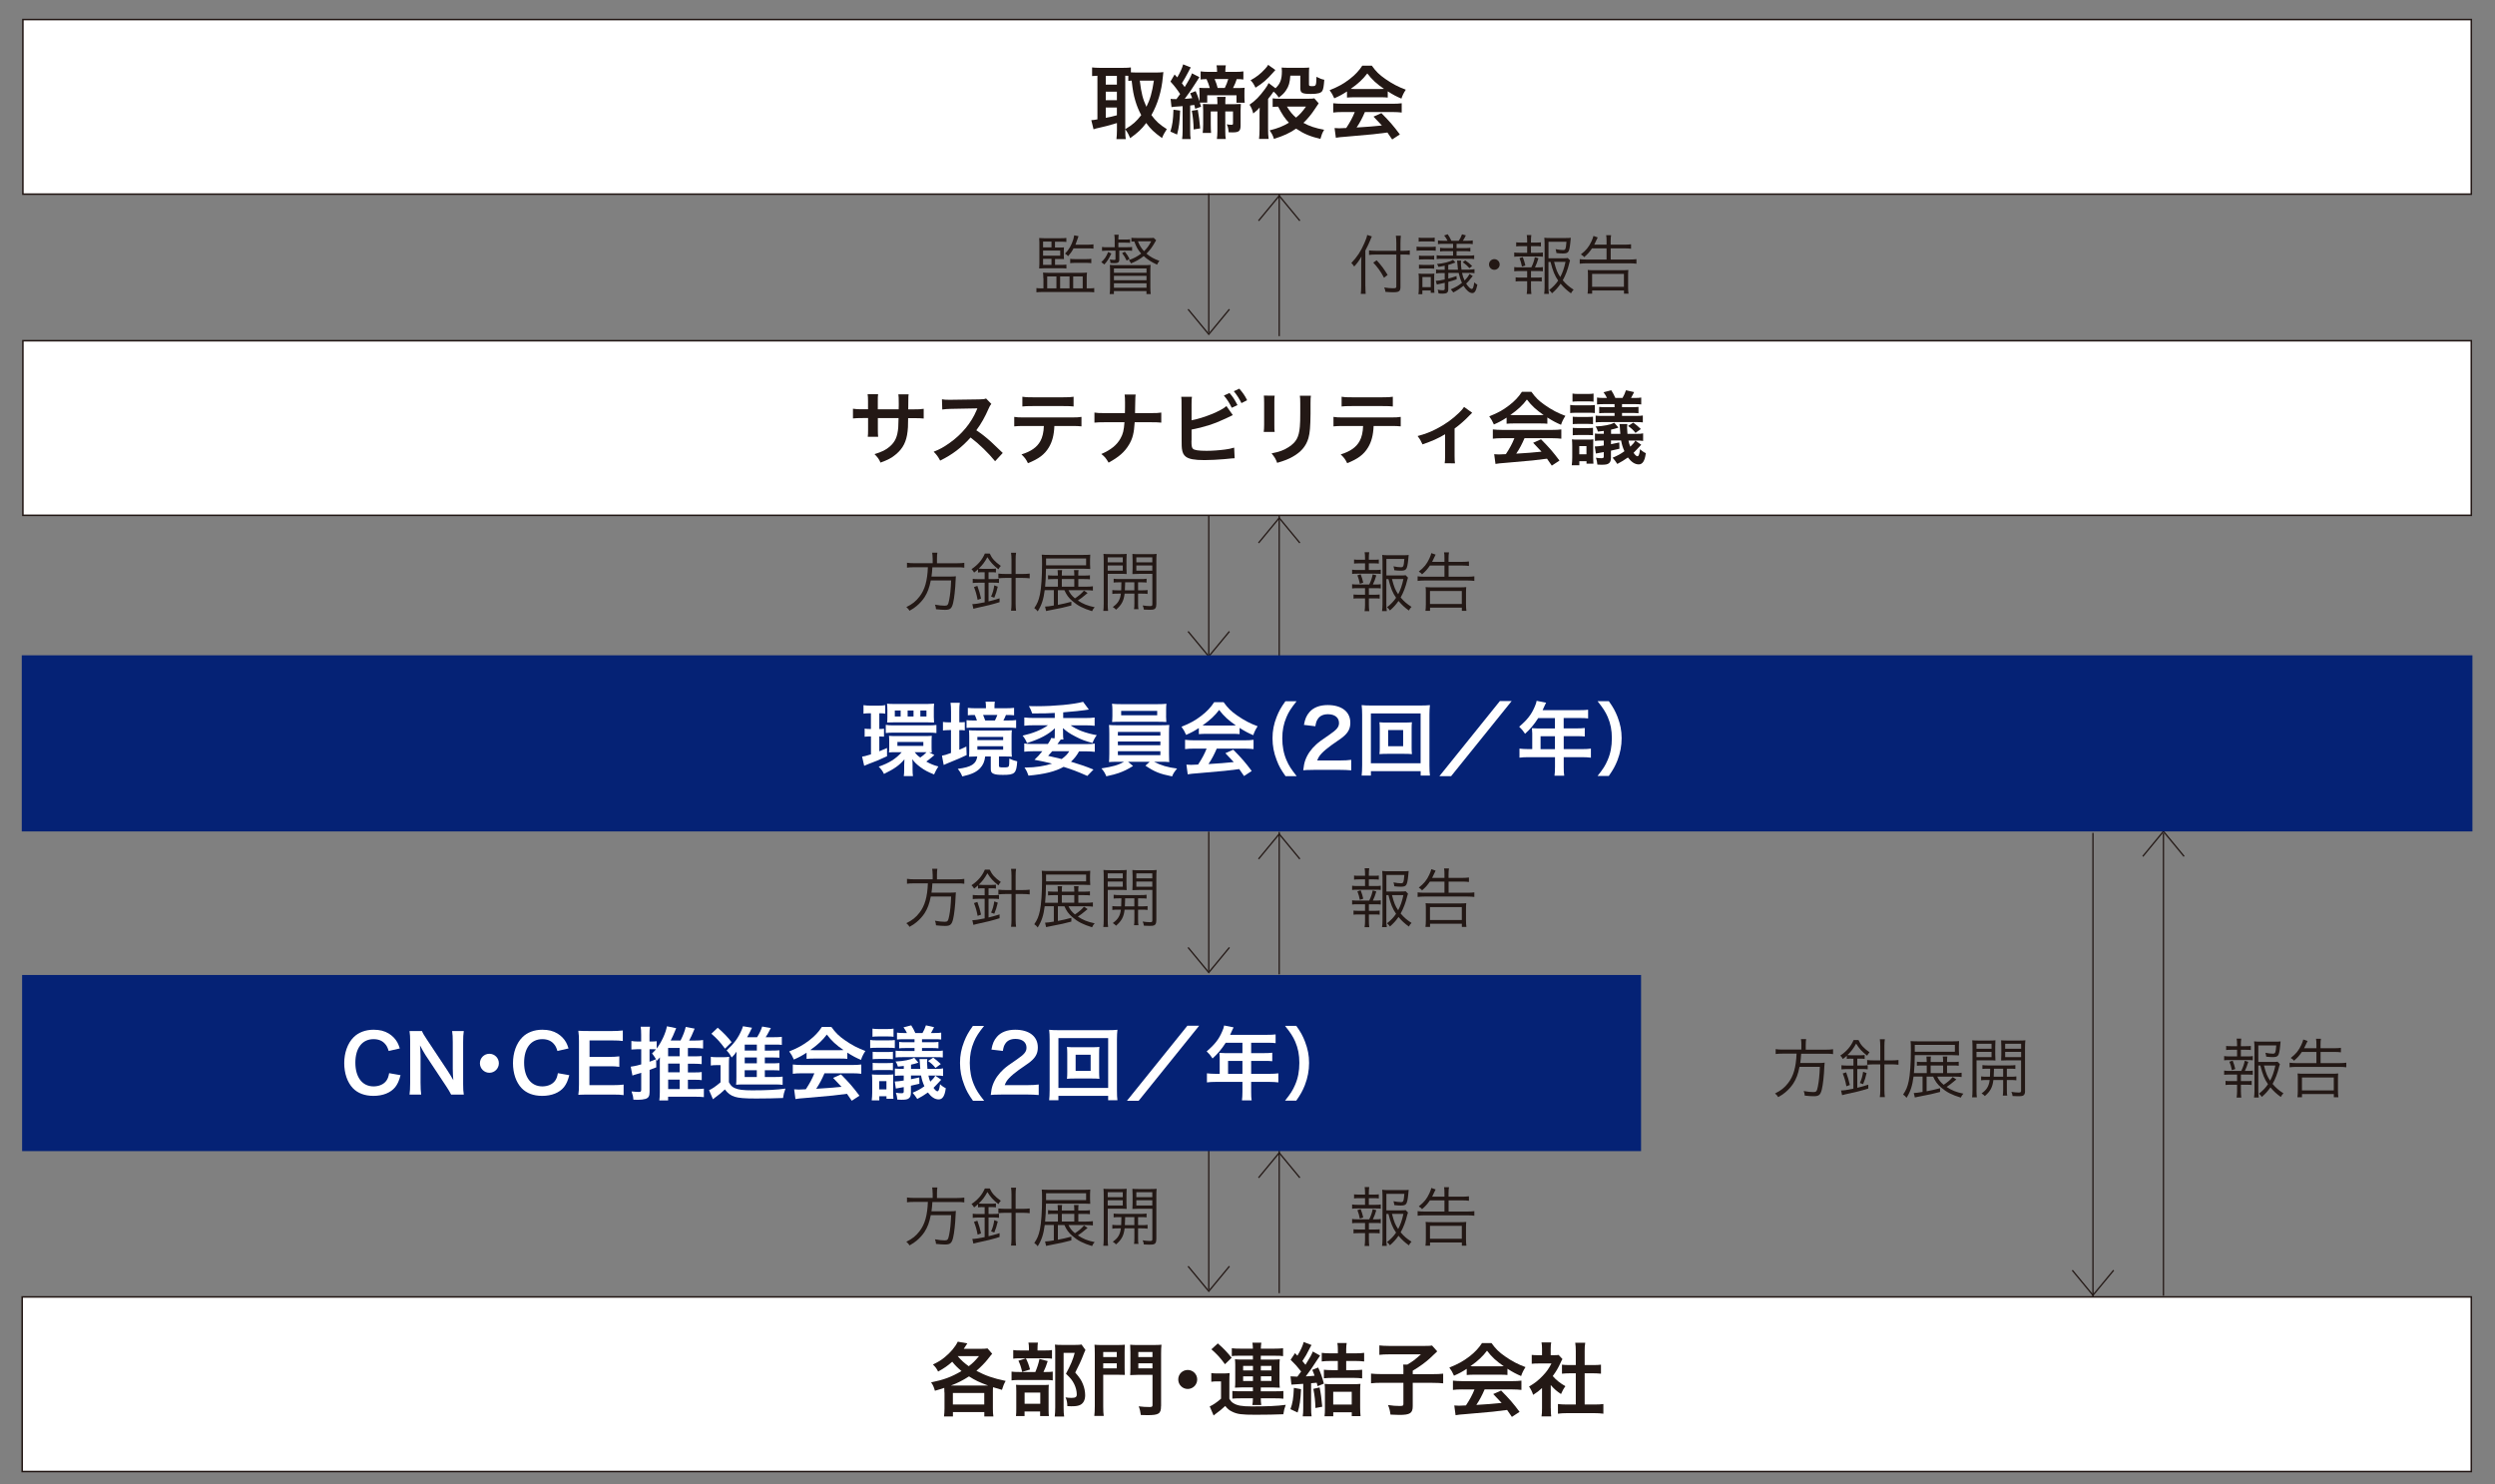 <?xml version="1.0" encoding="UTF-8"?>
<svg id="_レイヤー_1" data-name="レイヤー_1" xmlns="http://www.w3.org/2000/svg" version="1.1" viewBox="0 0 500.19 297.51">
  <rect x="0" y="0" width="500.19" height="297.51" fill="#808080" stroke="none"/>
  <!-- Generator: Adobe Illustrator 29.7.1, SVG Export Plug-In . SVG Version: 2.1.1 Build 8)  -->
  <defs>
    <style>
      .st0 {
        fill: #052275;
        stroke: #052275;
      }

      .st0, .st1, .st2 {
        stroke-miterlimit: 10;
      }

      .st0, .st2 {
        stroke-width: .31px;
      }

      .st1 {
        fill: none;
        stroke-width: .26px;
      }

      .st1, .st2 {
        stroke: #231815;
      }

      .st3 {
        fill: #231815;
      }

      .st4, .st2 {
        fill: #fff;
      }
    </style>
  </defs>
  <rect class="st2" x="4.59" y="3.92" width="490.85" height="35"/>
  <g>
    <path class="st3" d="M225.59,26.16c0,.83.03,1.33.1,1.73h-1.87c.06-.51.1-1.09.1-1.73v-1.49c-1.6.48-2.69.77-3.41.91-.61.13-1.04.24-1.28.34l-.45-1.83c.37-.02.64-.05,1.23-.16v-8.74c-.54.02-.72.03-1.07.06v-1.73c.45.05.9.08,1.44.08h4.88c.64,0,.99-.02,1.46-.08v.99c.29.02.62.03,1.02.03h4.19c.43,0,.88-.03,1.3-.08-.03.21-.06.53-.11,1.01-.24,2.74-1.04,5.43-2.29,7.6.9,1.23,1.63,1.9,3.09,2.82-.42.62-.75,1.23-.96,1.79-1.62-1.17-2.27-1.79-3.17-3.02-.94,1.26-1.7,1.95-3.22,3.04-.29-.74-.53-1.17-.98-1.78v.22ZM221.68,16.96h2.23v-1.76h-2.23v1.76ZM221.68,20.09h2.23v-1.71h-2.23v1.71ZM221.68,23.62c1.06-.21,1.17-.22,2.23-.51v-1.55h-2.23v2.06ZM225.59,25.9c1.55-.94,2.21-1.54,3.2-2.82-.53-.99-.88-1.86-1.18-2.87-.35-1.18-.51-2.03-.74-4.05-.3.02-.42.03-.67.06v-1.02c-.16-.02-.26-.02-.61-.02v10.71ZM228.5,16.16c.32,2.61.61,3.68,1.33,5.25.74-1.46,1.14-2.88,1.5-5.25h-2.83Z"/>
    <path class="st3" d="M240.52,20.54c.1.32.14.45.27.85l-1.18.42c-.08-.37-.11-.53-.18-.77-.5.08-.58.08-.83.11v5.04c0,.78.02,1.2.1,1.68h-1.71c.06-.5.1-.94.1-1.68v-4.91c-.37.03-.88.08-1.57.11-.32.03-.46.05-.66.08l-.18-1.65c.27.03.4.05,1.17.05q.34-.46.74-1.02c-.59-.91-1.15-1.63-1.94-2.5l.83-1.42c.16.19.34.38.53.59.56-.93,1.01-1.92,1.18-2.62l1.54.62c-.13.19-.21.35-.54.98-.4.78-.9,1.65-1.25,2.18.29.37.37.48.56.77.88-1.42,1.31-2.24,1.46-2.75l1.49.77c-.14.19-.29.42-.56.88-.61,1.01-1.63,2.5-2.38,3.47.77-.05.82-.06,1.5-.14-.11-.3-.18-.48-.4-.99l1.09-.42c.43,1.02.48,1.1.75,2.05.02-.32.03-.62.03-.83v-.82c0-.38-.02-.77-.05-1.07.38.03.67.05,1.25.05h.86c-.16-.61-.38-1.18-.66-1.79-.66.02-.85.03-1.18.08v-1.63c.45.06.93.1,1.63.1h1.66v-.13c0-.45-.03-.82-.1-1.18h1.86c-.06.35-.1.72-.1,1.18v.13h1.94c.74,0,1.22-.03,1.68-.1v1.63c-.46-.06-.7-.08-1.33-.08-.21.64-.38,1.07-.75,1.79h.96c.69,0,.96-.02,1.38-.06-.05.35-.05.53-.05,1.07v.8c0,.5.02.77.06,1.14h-1.65v-1.5h-5.87v1.47h-1.5ZM236.59,22.17c-.11,2.42-.22,3.25-.61,4.8l-1.34-.59c.42-1.39.54-2.26.61-4.39l1.34.18ZM240.13,22.03c.19.99.35,2.27.48,3.71l-1.31.21c-.03-1.38-.14-2.54-.37-3.75l1.2-.18ZM247.38,20.89c.46,0,.96-.02,1.38-.05-.03.35-.05.82-.05,1.31v2.98c0,1.14-.32,1.41-1.62,1.41-.24,0-.43,0-.78-.02-.05-.78-.13-1.1-.38-1.6.34.06.62.1.94.1.24,0,.32-.06.32-.26v-2.42h-1.55v3.95c0,.74.02,1.1.1,1.57h-1.78c.06-.5.1-.88.1-1.57v-3.95h-1.33v2.53c0,.8.02,1.25.06,1.78h-1.68c.06-.51.1-1.01.1-1.76v-2.75c0-.48-.02-.91-.05-1.3.37.03.83.05,1.33.05h1.57v-.37c0-.4-.03-.77-.06-1.1h1.71c-.05.32-.06.62-.06,1.07v.4h1.74ZM245.54,17.63c.3-.59.51-1.14.7-1.79h-2.74c.35.88.43,1.07.61,1.79h1.42Z"/>
    <path class="st3" d="M258.68,15.18c-.1,1.36-.3,2.1-.85,2.91-.35.54-.7.9-1.47,1.47-.34-.53-.58-.8-1.04-1.2-.3.45-.54.77-.72.99-.26.32-.27.32-.38.51v5.97c0,.8.03,1.42.11,2.02h-1.92c.06-.46.1-1.17.1-2.02v-3.41s0-.22.02-.45v-.42c-.29.37-.74.78-1.28,1.2-.18-.72-.38-1.22-.75-1.76,1.18-.8,2.02-1.67,3.12-3.17.38-.53.53-.78.7-1.17l1.39,1.04c.94-.88,1.28-1.76,1.28-3.43,0-.27-.02-.43-.05-.72.4.03.66.05,1.25.05h3.1c.61,0,.82-.02,1.18-.05-.03.32-.05.54-.05,1.14v2.27c0,.26.11.32.59.32.85,0,.86-.06.91-1.87.75.37,1.02.48,1.57.59-.1,1.3-.19,1.89-.4,2.23-.26.43-.9.61-2.24.61-1.81,0-2.16-.19-2.16-1.15v-2.51h-2.02ZM255.68,14.04q-.14.16-.43.48c-1.26,1.44-2.1,2.16-3.55,3.06-.35-.72-.54-1.04-.99-1.49,1.17-.64,2-1.28,2.9-2.27.37-.42.5-.56.62-.82l1.46,1.04ZM264.36,20.72q-.24.32-.75,1.12c-.67,1.04-1.49,2.03-2.3,2.79,1.18.66,2.42,1.07,4.15,1.38-.4.7-.48.91-.75,1.84-2.08-.5-3.31-1.02-4.87-2.06-1.33.91-2.53,1.46-4.45,2.05-.19-.66-.38-1.02-.86-1.7,1.66-.42,2.67-.82,3.87-1.54-.78-.8-1.39-1.7-2.16-3.22-.59.02-.77.02-1.1.06v-1.73c.37.06.74.08,1.31.08h5.92c.58,0,.9-.02,1.12-.08l.88,1.01ZM258,21.37c.69,1.1,1.09,1.58,1.82,2.21.78-.64,1.25-1.15,2-2.21h-3.83Z"/>
    <path class="st3" d="M270.05,18.33c-.99.64-1.44.88-2.56,1.38-.27-.64-.53-1.09-.93-1.63,1.73-.69,2.8-1.28,4.02-2.23,1.06-.82,1.87-1.66,2.53-2.69h1.9c.85,1.18,1.49,1.81,2.71,2.66,1.36.96,2.66,1.63,4.11,2.16-.45.69-.66,1.14-.88,1.79-1.01-.43-1.62-.75-2.74-1.46v1.25c-.42-.05-.83-.06-1.44-.06h-5.35c-.46,0-.94.02-1.38.06v-1.23ZM269.17,22.46c-.82,0-1.36.03-1.89.1v-1.86c.53.06,1.14.1,1.89.1h9.97c.78,0,1.34-.03,1.87-.1v1.86c-.53-.06-1.07-.1-1.87-.1h-5.51c-.5,1.17-.99,2.11-1.66,3.1q2.83-.16,5.07-.4c-.51-.56-.78-.85-1.68-1.78l1.58-.7c1.71,1.73,2.4,2.53,3.7,4.27l-1.54,1.01c-.53-.78-.69-1.01-.96-1.39-1.33.18-2.29.29-2.88.35-1.58.14-4.75.43-5.39.48-.9.06-1.7.14-2.06.22l-.26-1.95c.43.03.7.05.93.05.11,0,.59-.02,1.41-.06.78-1.18,1.28-2.11,1.71-3.2h-2.43ZM276.76,17.84c.26,0,.4,0,.7-.02-1.47-1.01-2.39-1.84-3.35-3.1-.85,1.14-1.84,2.06-3.33,3.1.27.02.37.02.66.02h5.31Z"/>
  </g>
  <rect class="st2" x="4.59" y="68.31" width="490.85" height="35"/>
  <g>
    <path class="st3" d="M180.16,82.07l.02-.72v-.51c0-1.06-.02-1.41-.08-1.78h2.06c-.05.37-.06.45-.06,1.07q0,.98-.02,1.94h1.02c1.14,0,1.46-.02,2.08-.11v1.95c-.56-.06-.99-.08-2.05-.08h-1.07c-.03,1.92-.03,2.03-.11,2.64-.22,2.05-.91,3.41-2.31,4.59-.86.74-1.65,1.15-3.12,1.68-.3-.69-.51-.99-1.2-1.7,1.52-.46,2.29-.85,3.06-1.52,1.09-.94,1.55-2,1.7-3.84.03-.37.03-.75.06-1.86h-4.15v2.4c0,.67.02.93.06,1.34h-2.08c.05-.35.06-.78.06-1.38v-2.37h-.98c-1.06,0-1.49.02-2.05.08v-1.95c.62.1.94.11,2.08.11h.94v-1.6c0-.67-.02-1.01-.08-1.42h2.1c-.06.53-.06.56-.06,1.38v1.65h4.16Z"/>
    <path class="st3" d="M199.49,92.46c-1.33-1.63-3.17-3.43-4.91-4.75-1.81,2.02-3.65,3.43-6.1,4.63-.45-.83-.64-1.09-1.3-1.78,1.23-.48,2-.91,3.2-1.76,2.42-1.7,4.34-4.02,5.38-6.51l.18-.42q-.26.02-5.3.1c-.77.02-1.2.05-1.74.13l-.06-2.05c.45.08.75.1,1.41.1h.38l5.63-.08c.9-.02,1.02-.03,1.42-.18l1.06,1.09c-.21.24-.34.46-.51.86-.74,1.71-1.52,3.11-2.5,4.42,1.01.67,1.87,1.34,2.96,2.32q.4.35,2.34,2.23l-1.54,1.66Z"/>
    <path class="st3" d="M211.38,85.4c-.08,1.84-.43,3.17-1.12,4.31-.85,1.41-2.02,2.29-4.18,3.15-.4-.82-.61-1.09-1.3-1.76,1.92-.59,3.12-1.44,3.79-2.67.42-.74.66-1.78.7-3.03h-3.91c-1.09,0-1.46.02-2.03.08v-1.9c.61.1.96.11,2.06.11h9.36c1.09,0,1.46-.02,2.06-.11v1.9c-.58-.06-.94-.08-2.03-.08h-3.43ZM204.96,79.54c.59.1.91.11,2.06.11h6.15c1.15,0,1.47-.02,2.06-.11v1.95c-.53-.06-.91-.08-2.03-.08h-6.21c-1.12,0-1.5.02-2.03.08v-1.95Z"/>
    <path class="st3" d="M230.73,82.82c1.12,0,1.46-.02,2.08-.11v2.02c-.58-.06-.99-.08-2.05-.08h-3.28c-.14,2.22-.42,3.28-1.15,4.51-.88,1.46-2,2.45-4.08,3.59-.54-.91-.78-1.2-1.46-1.73,1.92-.83,3.14-1.82,3.86-3.15.48-.86.66-1.58.78-3.22h-3.97c-1.06,0-1.47.02-2.05.08v-2.02c.62.1.98.11,2.08.11h4.03c.02-.67.02-.96.02-1.25v-.94c0-.69-.02-1.1-.08-1.54h2.21c-.06.51-.06.53-.08,1.54l-.02.96q-.02,1.06-.02,1.23h3.17Z"/>
    <path class="st3" d="M238.88,84.26c2.42-.45,5.95-1.87,6.99-2.85l1.28,1.81c-.11.05-.59.27-1.44.69-2.18,1.04-4.42,1.76-6.83,2.21v2.11c-.02.08-.02.16-.02.21,0,.93.06,1.3.29,1.52.27.29,1.18.42,2.74.42,1.07,0,2.55-.1,3.71-.26.77-.1,1.12-.18,1.82-.38l.1,2.13c-.34,0-.42.02-2.11.18-.94.1-2.96.19-3.94.19-2.02,0-3.12-.21-3.75-.69-.45-.34-.69-.85-.78-1.63-.03-.27-.05-.54-.05-1.47l-.02-7.43c0-.82,0-1.07-.06-1.47h2.15c-.06.38-.08.67-.08,1.49v3.23ZM246.49,78.79c.64.72,1.07,1.38,1.6,2.43l-1.15.53c-.5-1.02-.91-1.66-1.58-2.45l1.14-.51ZM248.89,80.82c-.43-.88-.93-1.65-1.54-2.39l1.1-.51c.7.8,1.14,1.42,1.57,2.32l-1.14.58Z"/>
    <path class="st3" d="M255.54,79.32c-.06.45-.06.59-.06,1.44v4.42c0,.8,0,1.01.06,1.41h-2.19c.05-.37.08-.86.08-1.44v-4.4c0-.82-.02-1.02-.06-1.44l2.18.02ZM262.81,79.33c-.06.4-.08.58-.08,1.49v2.16c-.02,2.5-.13,3.84-.42,4.85-.46,1.6-1.49,2.8-3.15,3.73-.85.48-1.65.8-3.12,1.23-.29-.78-.45-1.06-1.12-1.9,1.57-.3,2.5-.64,3.46-1.28,1.5-.99,2.03-1.97,2.21-4.08.06-.69.08-1.39.08-2.67v-2c0-.82-.02-1.15-.08-1.52h2.22Z"/>
    <path class="st3" d="M275.38,85.4c-.08,1.84-.43,3.17-1.12,4.31-.85,1.41-2.02,2.29-4.18,3.15-.4-.82-.61-1.09-1.3-1.76,1.92-.59,3.12-1.44,3.79-2.67.42-.74.66-1.78.7-3.03h-3.91c-1.09,0-1.46.02-2.03.08v-1.9c.61.1.96.11,2.06.11h9.36c1.09,0,1.46-.02,2.06-.11v1.9c-.58-.06-.94-.08-2.03-.08h-3.43ZM268.96,79.54c.59.1.91.11,2.06.11h6.15c1.15,0,1.47-.02,2.06-.11v1.95c-.53-.06-.91-.08-2.03-.08h-6.21c-1.12,0-1.5.02-2.03.08v-1.95Z"/>
    <path class="st3" d="M295.13,82.76q-.22.18-.54.53c-.8.86-1.97,1.9-2.98,2.62v5.44c0,.74.02,1.14.08,1.54l-2.06-.02c.06-.46.08-.77.08-1.52v-4.29c-1.44.85-2.59,1.36-4.53,2.03-.34-.74-.48-1.01-.99-1.67,1.5-.4,2.48-.77,3.79-1.44,1.79-.93,3.2-1.94,4.55-3.25.53-.53.72-.75.98-1.15l1.63,1.17Z"/>
    <path class="st3" d="M302.05,83.72c-.99.64-1.44.88-2.56,1.38-.27-.64-.53-1.09-.93-1.63,1.73-.69,2.8-1.28,4.02-2.23,1.06-.82,1.87-1.66,2.53-2.69h1.9c.85,1.18,1.49,1.81,2.71,2.66,1.36.96,2.66,1.63,4.11,2.16-.45.69-.66,1.14-.88,1.79-1.01-.43-1.62-.75-2.74-1.46v1.25c-.42-.05-.83-.06-1.44-.06h-5.35c-.46,0-.94.02-1.38.06v-1.23ZM301.17,87.85c-.82,0-1.36.03-1.89.1v-1.86c.53.06,1.14.1,1.89.1h9.97c.78,0,1.34-.03,1.87-.1v1.86c-.53-.06-1.07-.1-1.87-.1h-5.51c-.5,1.17-.99,2.11-1.66,3.1q2.83-.16,5.07-.4c-.51-.56-.78-.85-1.68-1.78l1.58-.7c1.71,1.73,2.4,2.53,3.7,4.27l-1.54,1.01c-.53-.78-.69-1.01-.96-1.39-1.33.18-2.29.29-2.88.35-1.58.14-4.75.43-5.39.48-.9.06-1.7.14-2.06.22l-.26-1.95c.43.03.7.05.93.05.11,0,.59-.02,1.41-.06.78-1.18,1.28-2.11,1.71-3.2h-2.43ZM308.76,83.22c.26,0,.4,0,.7-.02-1.47-1.01-2.39-1.84-3.35-3.1-.85,1.14-1.84,2.06-3.33,3.1.27.02.37.02.66.02h5.31Z"/>
    <path class="st3" d="M319.73,82.81c-.4-.05-.59-.06-1.18-.06h-2.58c-.61,0-.85.02-1.18.06v-1.63c.37.06.62.08,1.18.08h2.51c.66,0,.85-.02,1.25-.06v1.62ZM315.1,93.27c.06-.46.1-.99.1-1.58v-2.27c0-.54-.02-.96-.06-1.34.38.05.56.05,1.06.05h2.16c.5,0,.64,0,1.07-.05-.03.34-.03.5-.03,1.31v2.27c0,.54.02.85.05,1.3h-1.39v-.5h-1.44v.82h-1.5ZM315.25,78.9c.34.06.64.08,1.14.08h1.94c.51,0,.8-.02,1.14-.08v1.63c-.35-.05-.59-.06-1.14-.06h-1.94c-.54,0-.8.02-1.14.06v-1.63ZM315.3,83.54c.3.03.53.05,1.14.05h1.74c.59,0,.85-.02,1.18-.05v1.49c-.38-.03-.59-.05-1.18-.05h-1.74c-.58,0-.82.02-1.14.05v-1.49ZM315.3,85.77c.3.03.54.05,1.14.05h1.74c.61,0,.85-.02,1.18-.05v1.49c-.38-.05-.58-.05-1.18-.05h-1.74c-.58,0-.8.02-1.14.05v-1.49ZM316.61,91.08h1.44v-1.65h-1.44v1.65ZM329.03,89.15c-.37.43-1.25,1.34-1.54,1.63.32.46.59.69.78.69.26,0,.4-.42.53-1.42.38.37.75.62,1.15.8-.13.91-.26,1.31-.5,1.71-.22.35-.53.54-.91.54-.77,0-1.47-.45-2.18-1.39-.75.54-1.3.86-2.13,1.3-.34-.51-.56-.83-.94-1.25.93-.38,1.62-.75,2.37-1.3-.32-.72-.5-1.26-.67-2.16h-2.02v.75c.59-.11.98-.19,1.66-.35l.03,1.26c-.37.08-.48.1-1.14.26q-.22.05-.56.13v1.39c0,.59-.13.93-.42,1.14-.27.22-.64.29-1.5.29-.26,0-.42,0-.8-.03-.05-.54-.14-.94-.29-1.38.51.08.77.1,1.12.1s.45-.08.45-.35v-.88c-.91.16-1.44.26-1.58.29l-.22-1.42h.14c.32,0,.9-.06,1.66-.19v-.99h-.59c-.5,0-.83.02-1.18.08v-1.49c.32.05.56.06,1.22.06h.56v-.58c-.35.05-.66.08-1.18.13-.11-.38-.27-.75-.48-1.02,1.68-.08,2.98-.34,3.75-.75l.83.96-.19.08c-.48.16-.7.21-1.28.34v.85h1.86c-.03-.35-.05-.46-.06-.77-.03-.69-.05-.83-.11-1.2h1.57c-.03.22-.05.43-.05.66,0,.29.03.8.08,1.31h1.78c.66,0,.94-.02,1.36-.1v1.52c-.37-.06-.66-.08-1.36-.08h-1.58c.11.56.19.78.37,1.22.56-.54.74-.74,1.01-1.2l1.2.83ZM322.16,79.78c-.21-.43-.37-.7-.69-1.14l1.55-.4c.38.61.51.85.82,1.54h1.44c.29-.5.46-.88.69-1.54l1.63.37c-.21.42-.38.77-.62,1.17h.74c.64,0,.94-.02,1.31-.08v1.38c-.43-.05-.77-.06-1.31-.06h-2.54v.61h2c.56,0,.93-.02,1.3-.06v1.28c-.42-.05-.79-.06-1.3-.06h-2v.59h2.79c.77,0,.99-.02,1.38-.08v1.38c-.37-.05-.66-.06-1.36-.06h-6.74c-.75,0-1.01.02-1.36.06v-1.36c.38.05.61.06,1.36.06h2.43v-.59h-1.78c-.66,0-.94.02-1.3.06v-1.28c.37.05.75.06,1.3.06h1.78v-.61h-2.18c-.53,0-.93.02-1.33.06v-1.38c.37.06.7.08,1.33.08h.67ZM327.43,84.73c.59.43.96.74,1.52,1.28l-1.07.78c-.45-.58-.78-.88-1.49-1.39l1.04-.67Z"/>
  </g>
  <line class="st1" x1="433.72" y1="259.78" x2="433.72" y2="167.07"/>
  <polyline class="st1" points="437.86 171.69 433.72 166.67 429.58 171.69"/>
  <g>
    <path class="st3" d="M450.6,211.79c.52,0,.71-.01,1.03-.07v.85c-.31-.04-.53-.05-1.03-.05h-3.67c-.48,0-.72.01-1.04.05v-.85c.31.05.55.07,1.04.07h1.55v-1.33h-1.22c-.43,0-.68.01-.97.05v-.82c.27.04.49.05.97.05h1.22v-.39c0-.42-.03-.79-.08-1.12h.92c-.05.4-.08.69-.08,1.12v.39h1.04c.47,0,.69-.01.96-.05v.82c-.31-.04-.53-.05-.96-.05h-1.04v1.33h1.35ZM450.6,214.7c.53,0,.75-.01,1.03-.07v.85c-.29-.04-.57-.05-1.03-.05h-1.35v1.31h1.2c.46,0,.68-.01.96-.05v.83c-.33-.04-.53-.05-.96-.05h-1.2v1.33c0,.46.03.79.08,1.24h-.94c.06-.46.09-.78.09-1.24v-1.33h-1.33c-.44,0-.66.01-.98.05v-.83c.29.04.51.05.98.05h1.33v-1.31h-1.55c-.46,0-.72.01-1.04.05v-.85c.31.05.52.07,1.04.07h2.39c.4-.86.53-1.25.7-2.04l.71.21c-.22.75-.4,1.24-.69,1.83h.55ZM447.44,214.55c-.12-.61-.27-1.14-.49-1.7l.65-.21c.26.68.35.96.52,1.68l-.68.23ZM452.74,213.61v5.12c0,.49.03.83.09,1.3h-.95c.06-.48.09-.78.09-1.3v-8.74c0-.46-.03-.86-.07-1.22.35.05.71.06,1.22.06h3c.53,0,.87-.01,1.09-.05q-.03.22-.09.92c-.09.95-.22,1.57-.39,1.85-.2.29-.47.38-1.13.38-.39,0-.75-.03-1.27-.09-.04-.33-.08-.48-.17-.78.57.12,1.12.18,1.5.18.49,0,.56-.17.68-1.66h-3.6v3.32h2.82c.55,0,.83-.01,1.04-.05l.47.48c-.06.16-.08.23-.16.53-.29,1.23-.75,2.47-1.31,3.44.69.81,1.2,1.25,2.18,1.89-.25.25-.38.44-.53.73-.86-.62-1.38-1.1-2.08-1.92-.52.75-.99,1.27-1.72,1.91-.18-.26-.32-.42-.58-.65.78-.61,1.33-1.18,1.81-1.9-.68-.95-1.09-1.98-1.53-3.74h-.4ZM453.87,213.61c.44,1.65.64,2.16,1.24,3.04.47-.9.77-1.73,1.05-3.04h-2.29Z"/>
    <path class="st3" d="M461.46,210.91c-.48.7-.84,1.12-1.57,1.75-.1-.18-.26-.31-.65-.56,1.08-.84,1.59-1.48,2.13-2.63.18-.42.33-.78.39-1.07l.86.3q-.1.2-.26.53c-.21.46-.31.66-.44.92h2.47v-.68c0-.61-.01-.87-.08-1.22h.99c-.07.36-.09.68-.09,1.25v.65h2.76c.61,0,.95-.03,1.33-.08v.9c-.35-.05-.75-.08-1.31-.08h-2.77v2.24h3.82c.58,0,.98-.03,1.34-.08v.92c-.39-.05-.79-.08-1.34-.08h-8.7c-.51,0-.88.03-1.33.08v-.92c.4.05.78.08,1.31.08h4.07v-2.24h-2.93ZM460.58,219.99c.05-.35.08-.78.08-1.33v-2.34c0-.51-.01-.81-.05-1.11.38.04.73.05,1.29.05h5.59c.55,0,.9-.01,1.27-.05-.04.33-.05.6-.05,1.11v2.35c0,.58.03.96.08,1.31h-.91v-.64h-6.38v.64h-.91ZM461.49,218.6h6.38v-2.59h-6.38v2.59Z"/>
  </g>
  <g>
    <path class="st3" d="M361.14,209.46c0-.46-.04-.81-.09-1.14h1.04c-.05.27-.08.64-.08,1.14v.98h3.98c.66,0,1.09-.03,1.5-.09v.98c-.36-.07-.71-.08-1.47-.08h-4.93c-.05.83-.08,1.16-.18,1.86h3.55c.69,0,1.01-.01,1.34-.07-.03.26-.04.4-.07.91-.05,1.55-.27,3.55-.49,4.43-.27,1.12-.58,1.39-1.62,1.39-.42,0-1.1-.04-1.81-.12-.04-.42-.08-.58-.21-.92.75.14,1.39.21,1.96.21s.69-.16.88-1.12c.22-1.09.33-2.21.4-3.94h-4.08c-.29,1.48-.64,2.39-1.24,3.33-.42.64-.96,1.25-1.61,1.79-.42.35-.7.55-1.42.95-.18-.31-.31-.44-.64-.73,1.21-.6,1.92-1.17,2.64-2.11,1.07-1.38,1.57-3.15,1.68-5.88h-2.73c-.66,0-1.1.03-1.46.08v-.98c.42.07.81.09,1.44.09h3.71v-.98Z"/>
    <path class="st3" d="M371.1,212.24c-.31,0-.57.01-.86.05v-.64c-.34.31-.44.4-.79.66-.18-.33-.25-.42-.52-.68,1.33-.91,2.13-1.86,2.68-3.13h.97c.44.98,1.03,1.62,2.22,2.47-.23.26-.33.38-.48.68-1.1-.88-1.61-1.44-2.21-2.43-.53.98-1.01,1.6-1.74,2.3.26.03.46.04.74.04h1.85c.36,0,.6-.01.86-.05v.78c-.26-.04-.49-.05-.87-.05h-.61v1.38h.91c.51,0,.82-.01,1.18-.07v.83c-.35-.05-.69-.06-1.18-.06h-.91v3.76c.78-.18,1.18-.3,2.21-.62v.77c-1.47.46-2.54.73-4.64,1.17-.38.08-.42.09-.61.16l-.21-.94c.51,0,1.2-.1,2.47-.36v-3.93h-1.17c-.52,0-.88.03-1.22.06v-.83c.34.05.69.07,1.24.07h1.16v-1.38h-.46ZM370.16,217.77c-.21-1.09-.38-1.66-.73-2.56l.68-.23c.36,1,.52,1.55.74,2.54l-.69.26ZM372.87,217.12c.34-.77.51-1.35.64-2.25l.7.26c-.22.96-.38,1.44-.7,2.22l-.64-.23ZM376.95,209.69c0-.51-.03-.91-.09-1.35h1.01c-.07.43-.09.83-.09,1.35v2.9h1.34c.64,0,1.07-.03,1.48-.08v.95c-.44-.05-.9-.08-1.47-.08h-1.35v5.19c0,.55.03.95.09,1.38h-1.01c.07-.44.09-.84.09-1.38v-5.19h-1.17c-.58,0-1.01.03-1.46.08v-.95c.39.05.83.08,1.47.08h1.16v-2.9Z"/>
    <path class="st3" d="M383.62,215.84c-.23,1.83-.61,2.98-1.4,4.25-.22-.29-.4-.46-.69-.65.62-.92.87-1.52,1.13-2.73.27-1.27.43-3.55.43-6.16,0-.97-.01-1.27-.06-1.83.44.04.86.05,1.57.05h6.77c.7,0,1.03-.01,1.38-.05-.03.31-.04.6-.04,1v.91c0,.42.01.7.04.95-.55-.03-.88-.04-1.3-.04h-7.58c-.03,1.74-.05,2.34-.17,3.6h2.57v-1.53h-.81c-.49,0-.81.01-1.17.05v-.81c.3.05.6.06,1.18.06h.79v-.17c0-.35-.03-.7-.05-.92h.9c-.05.26-.06.49-.06.92v.17h2.5v-.17c0-.35-.03-.73-.07-.92h.92c-.05.25-.06.48-.06.92v.17h1.12c.65,0,.91-.01,1.22-.06v.81c-.3-.04-.69-.05-1.24-.05h-1.1v1.53h1.52c.64,0,1.07-.03,1.4-.08v.86c-.38-.05-.88-.08-1.39-.08h-3.5c.34.7.61,1.07,1.29,1.64.78-.52,1.29-.94,1.81-1.55l.73.48c-1.18.98-1.38,1.13-1.95,1.5,1.05.7,1.9,1.04,3.37,1.35-.25.26-.38.46-.52.79-1.81-.55-2.86-1.09-3.95-2.03-.75-.64-1.18-1.24-1.6-2.18h-1.31v2.94c1.09-.21,1.53-.31,2.7-.62v.75c-1.39.38-1.94.49-4.6,1.01-.08.01-.25.05-.46.1l-.21-.9h.12c.29,0,.82-.07,1.64-.21v-3.08h-1.81ZM391.91,210.85v-1.37h-8.04v1.37h8.04ZM389.55,213.61h-2.5v1.53h2.5v-1.53Z"/>
    <path class="st3" d="M396.24,218.53c0,.71.03,1.12.08,1.46h-.96c.05-.35.08-.75.08-1.46v-8.54c0-.64-.01-1.01-.05-1.43.35.04.71.05,1.36.05h1.98c.64,0,.95-.01,1.31-.05-.03.36-.04.75-.04,1.24v1.6c0,.52.01.88.04,1.21-.31-.03-.75-.04-1.31-.04h-2.48v5.97ZM396.24,210.25h3.02v-1h-3.02v1ZM396.24,211.93h3.02v-1.05h-3.02v1.05ZM398.66,214.25c-.55,0-.94.01-1.23.05v-.77c.35.05.65.07,1.23.07h4.12c.6,0,.88-.01,1.25-.07v.77c-.3-.04-.69-.05-1.23-.05h-.47v1.61h.65c.6,0,.94-.01,1.25-.06v.78c-.33-.05-.68-.06-1.25-.06h-.65v2c0,.58.01.87.08,1.12h-.9c.06-.27.08-.57.08-1.12v-2h-1.96c-.17,1.46-.61,2.27-1.72,3.22-.21-.23-.36-.36-.65-.53.61-.45.88-.73,1.13-1.14.26-.42.42-.92.49-1.55h-.46c-.57,0-.92.01-1.25.06v-.78c.31.05.66.06,1.25.06h.52q.04-.62.05-1.61h-.34ZM399.74,214.25v.3c0,.4-.03.87-.05,1.31h1.9v-1.61h-1.85ZM405.98,218.7c0,.56-.13.83-.47.98-.18.06-.38.09-.92.09-.16,0-.85-.03-1.11-.04-.05-.34-.1-.53-.25-.83.51.08,1.09.13,1.44.13.42,0,.51-.07.51-.36v-6.1h-2.67c-.55,0-.96.01-1.33.04.03-.38.04-.69.04-1.21v-1.6c0-.48-.01-.81-.04-1.24.36.04.69.05,1.34.05h2.15c.65,0,1-.01,1.37-.05-.05.48-.07.85-.07,1.43v8.71ZM401.99,210.25h3.2v-1h-3.2v1ZM401.99,211.93h3.2v-1.05h-3.2v1.05Z"/>
  </g>
  <line class="st1" x1="242.33" y1="38.77" x2="242.33" y2="66.71"/>
  <polyline class="st1" points="238.18 62 242.33 67.02 246.47 62"/>
  <line class="st1" x1="256.45" y1="67.39" x2="256.45" y2="38.83"/>
  <polyline class="st1" points="260.59 44.26 256.45 39.25 252.31 44.26"/>
  <g>
    <path class="st3" d="M273.73,57.37c0,.6.03,1.09.06,1.55h-.98c.05-.47.08-.9.08-1.57v-4.34c0-.57.01-.98.05-1.57-.53.9-.83,1.3-1.46,2l-.09-.14q-.17-.27-.48-.57c1.16-1.22,1.9-2.34,2.61-3.97.34-.77.51-1.26.57-1.66l.94.3c-.09.16-.16.31-.32.74-.18.46-.6,1.35-.99,2.09v7.15ZM280.76,57.52c0,.86-.27,1.07-1.44,1.07-.51,0-1-.03-1.57-.08-.05-.36-.1-.56-.25-.88.79.12,1.18.16,1.78.16.53,0,.65-.06.65-.34v-6.42h-4.08c-.55,0-1.05.03-1.39.08v-.91c.34.05.82.08,1.35.08h4.12v-1.5c0-.61-.03-1.14-.09-1.52h1c-.05.44-.08.88-.08,1.52v1.5h.64c.52,0,.9-.03,1.23-.08v.88c-.4-.04-.82-.05-1.23-.05h-.64v6.5ZM275.99,52.18c.95,1.04,1.44,1.7,2.2,2.94l-.73.56c-.66-1.25-1.29-2.11-2.15-3.03l.68-.47Z"/>
    <path class="st3" d="M287.83,50.27c-.3-.04-.48-.05-.9-.05h-1.95c-.44,0-.7.01-.99.05v-.83c.29.05.52.06.99.06h1.86c.52,0,.7-.01.99-.06v.83ZM284.36,58.99c.05-.34.08-.71.08-1.29v-1.68c0-.51-.01-.87-.06-1.18.31.04.51.05.88.05h1.43c.4,0,.6-.01.87-.05-.04.3-.04.47-.04,1.13v1.64c0,.51.01.78.05,1.09h-.74v-.47h-1.68v.75h-.79ZM284.41,47.63c.29.05.51.06.9.06h1.4c.4,0,.62-.01.91-.06v.82c-.3-.04-.52-.05-.91-.05h-1.4c-.38,0-.6.01-.9.05v-.82ZM284.47,51.24c.23.04.47.05.92.05h1.21c.44,0,.68-.01.92-.05v.81c-.34-.04-.51-.05-.92-.05h-1.21c-.43,0-.64.01-.92.05v-.81ZM284.47,53.06c.26.04.47.05.92.05h1.21c.46,0,.62-.01.92-.05v.81c-.31-.04-.48-.05-.92-.05h-1.21c-.44,0-.64.01-.92.05v-.81ZM285.16,57.57h1.68v-2.03h-1.68v2.03ZM295.26,55.34c-.14.16-.23.27-.43.51-.39.51-.52.65-.9,1.01.2.32.44.62.69.85.14.12.35.23.42.23.09,0,.21-.09.26-.21.1-.23.17-.51.26-1.12.23.22.39.34.62.46-.25,1.21-.53,1.69-1.01,1.69-.55,0-1.17-.52-1.77-1.46-.74.58-1.26.92-2.05,1.33q-.05-.08-.25-.33c-.06-.09-.14-.17-.26-.29.98-.4,1.59-.77,2.25-1.31-.3-.65-.46-1.13-.66-1.99h-2.08v1.14c.36-.09.49-.13.74-.21.04,0,.34-.1.91-.3l.03.65c-.49.18-1.07.36-1.68.52v1.42c0,.71-.26.94-1.09.94-.27,0-.58-.01-.87-.05-.03-.31-.08-.51-.17-.75.4.08.69.12,1.03.12.29,0,.39-.08.39-.33v-1.16c-.94.2-1.47.31-1.59.34l-.21-.74c.43-.01,1.05-.1,1.79-.27v-1.29h-.6c-.52,0-.79.03-1.13.08v-.79c.25.05.53.06.98.06h.75v-.82c-.84.18-1.01.21-1.26.23-.08-.23-.17-.42-.29-.58,1.22-.08,2.63-.44,3.21-.83l.49.53c-.83.31-.96.36-1.44.49v.96h1.95c-.05-.4-.09-.73-.13-1.34-.03-.26-.04-.33-.06-.48h.82c-.03.14-.04.27-.04.47,0,.27.04.82.12,1.34h1.43c.58-.03.81-.04,1.17-.1v.81c-.27-.05-.55-.06-1-.06h-1.5c.13.6.26.98.51,1.52.52-.52.74-.82.99-1.31l.66.43ZM290.2,48.28c-.17-.38-.35-.66-.68-1.07l.71-.25c.34.51.48.75.74,1.31h1.48c.29-.43.43-.74.65-1.3l.77.22c-.22.47-.42.81-.61,1.08h.86c.57,0,.81-.01,1.13-.08v.75c-.34-.05-.62-.06-1.13-.06h-2.11v.86h1.68c.49,0,.75-.01,1.08-.06v.73c-.31-.05-.62-.06-1.08-.06h-1.68v.9h2.35c.61,0,.83-.01,1.18-.08v.77c-.31-.05-.53-.06-1.18-.06h-5.16c-.65,0-.84.01-1.18.06v-.77c.34.06.58.08,1.18.08h2.11v-.9h-1.53c-.49,0-.78.01-1.08.06v-.73c.33.05.58.06,1.08.06h1.53v-.86h-1.89c-.49,0-.85.01-1.14.06v-.75c.34.06.58.08,1.14.08h.77ZM293.74,52.2c.57.39.87.62,1.39,1.12l-.53.44c-.46-.51-.78-.78-1.36-1.2l.51-.36Z"/>
    <path class="st3" d="M300.65,53.02c0,.59-.48,1.07-1.07,1.07s-1.07-.48-1.07-1.07.48-1.07,1.07-1.07,1.07.48,1.07,1.07Z"/>
    <path class="st3" d="M308.28,50.68c.52,0,.71-.01,1.03-.06v.85c-.31-.04-.53-.05-1.03-.05h-3.67c-.48,0-.72.01-1.04.05v-.85c.31.05.55.06,1.04.06h1.55v-1.33h-1.22c-.43,0-.68.01-.98.05v-.82c.27.04.49.05.98.05h1.22v-.39c0-.42-.03-.79-.08-1.12h.92c-.05.4-.08.69-.08,1.12v.39h1.04c.47,0,.69-.01.96-.05v.82c-.31-.04-.53-.05-.96-.05h-1.04v1.33h1.35ZM308.28,53.6c.53,0,.75-.01,1.03-.06v.85c-.29-.04-.57-.05-1.03-.05h-1.35v1.31h1.2c.46,0,.68-.01.96-.05v.83c-.33-.04-.53-.05-.96-.05h-1.2v1.33c0,.46.03.79.08,1.23h-.94c.06-.46.09-.78.09-1.23v-1.33h-1.33c-.44,0-.66.01-.98.05v-.83c.29.04.51.05.98.05h1.33v-1.31h-1.55c-.46,0-.72.01-1.04.05v-.85c.31.05.52.06,1.04.06h2.39c.4-.86.53-1.25.7-2.04l.72.21c-.22.75-.4,1.23-.69,1.83h.55ZM305.12,53.45c-.12-.61-.27-1.14-.49-1.7l.65-.21c.26.68.35.96.52,1.68l-.68.23ZM310.43,52.5v5.12c0,.49.03.83.09,1.3h-.95c.06-.48.09-.78.09-1.3v-8.74c0-.46-.03-.86-.06-1.22.35.05.71.06,1.22.06h3c.53,0,.87-.01,1.09-.05q-.03.22-.09.92c-.09.95-.22,1.57-.39,1.85-.2.29-.47.38-1.13.38-.39,0-.75-.03-1.27-.09-.04-.32-.08-.48-.17-.78.57.12,1.12.18,1.5.18.49,0,.56-.17.68-1.66h-3.6v3.31h2.82c.55,0,.83-.01,1.04-.05l.47.48c-.07.16-.08.23-.16.53-.29,1.24-.75,2.47-1.31,3.45.69.81,1.2,1.25,2.18,1.89-.25.25-.38.44-.53.73-.86-.62-1.38-1.1-2.08-1.92-.52.75-.99,1.27-1.72,1.91-.18-.26-.32-.42-.58-.65.78-.61,1.33-1.18,1.81-1.9-.68-.95-1.09-1.98-1.53-3.74h-.4ZM311.56,52.5c.44,1.65.64,2.16,1.24,3.04.47-.9.77-1.73,1.05-3.04h-2.29Z"/>
    <path class="st3" d="M319.15,49.81c-.48.7-.84,1.12-1.57,1.75-.1-.18-.26-.31-.65-.56,1.08-.85,1.59-1.48,2.13-2.63.18-.42.33-.78.39-1.07l.86.3q-.1.2-.26.53c-.21.46-.31.66-.44.92h2.47v-.68c0-.61-.01-.87-.08-1.22h.99c-.06.36-.09.68-.09,1.25v.65h2.76c.61,0,.95-.03,1.33-.08v.9c-.35-.05-.75-.08-1.31-.08h-2.77v2.24h3.82c.58,0,.97-.03,1.34-.08v.92c-.39-.05-.79-.08-1.34-.08h-8.7c-.51,0-.88.03-1.33.08v-.92c.4.05.78.08,1.31.08h4.07v-2.24h-2.92ZM318.27,58.89c.05-.35.08-.78.08-1.33v-2.34c0-.51-.01-.81-.05-1.1.38.04.73.05,1.29.05h5.59c.55,0,.9-.01,1.27-.05-.04.33-.05.6-.05,1.1v2.35c0,.58.03.96.08,1.31h-.91v-.64h-6.38v.64h-.91ZM319.18,57.5h6.38v-2.59h-6.38v2.59Z"/>
  </g>
  <g>
    <path class="st3" d="M209.16,55.77c0-.43-.01-.74-.06-1.12.56.04.74.05,1.25.05h6.32c.49,0,.79-.01,1.25-.05-.05.34-.06.58-.06,1.03v2.13h.47c.49,0,.75-.01,1.04-.06v.85c-.4-.04-.78-.06-1.3-.06h-9.02c-.52,0-1.01.03-1.27.06v-.85c.31.05.56.06.99.06h.42v-2.04ZM211.51,53.1h1.24c.53,0,.78-.01,1.04-.05v.79c-.27-.05-.55-.06-1.01-.06h-3.38c-.48,0-.71.01-1.07.04.03-.27.04-.53.04-.96v-4.26c0-.38-.01-.6-.04-.88.33.03.57.04,1.01.04h3.3c.53,0,.83-.01,1.14-.06v.81c-.3-.04-.56-.05-.98-.05h-1.3v1.16h.94c.52,0,.66,0,.86-.03-.01.2-.03.35-.03.65v1.07c0,.29.01.46.03.64-.19-.03-.42-.03-.84-.03h-.95v1.21ZM210.8,49.59v-1.16h-1.69v1.16h1.69ZM212.55,51.26v-1.03h-3.44v1.03h3.44ZM209.11,51.89v1.21h1.69v-1.21h-1.69ZM209.94,57.81h1.85v-2.39h-1.85v2.39ZM212.53,57.81h1.89v-2.39h-1.89v2.39ZM215.23,49.77c-.35.68-.6,1.01-1.1,1.59-.21-.23-.33-.34-.62-.51.82-.83,1.3-1.68,1.68-2.92.08-.3.13-.52.16-.75l.87.17c-.05.12-.08.21-.18.51-.09.27-.36,1-.44,1.2h2.48c.47,0,.78-.03,1.13-.08v.87c-.33-.05-.62-.06-1.12-.06h-2.85ZM214.55,51.89c.3.05.57.06,1.04.06h2.07c.51,0,.79-.01,1.12-.06v.87c-.3-.05-.62-.06-1.12-.06h-1.98c-.48,0-.81.01-1.13.06v-.87ZM215.15,57.81h1.91v-2.39h-1.91v2.39Z"/>
    <path class="st3" d="M220.78,52.56c.7-.66,1-1.1,1.38-2.04l.64.3c-.51,1.08-.77,1.48-1.4,2.2l-.61-.46ZM225.98,49.56c.47,0,.78-.01.98-.05v.77c-.26-.04-.57-.05-.98-.05h-1.59v1.85c0,.49-.25.68-.95.68-.17,0-.27,0-.82-.04-.01-.29-.04-.44-.14-.7.42.06.65.09.92.09.19,0,.23-.04.23-.22v-1.65h-1.74c-.3,0-.64.03-.96.06v-.79c.33.05.62.06,1.03.06h1.51v-1.6c0-.34-.03-.62-.08-.91h.88c-.04.27-.06.56-.06.86v.1h1.4c.46,0,.69-.01.94-.05v.72c-.17-.03-.47-.04-.92-.04h-1.42v.92h1.77ZM222.46,58.96c.05-.33.08-.73.08-1.26v-3.45c0-.53-.01-.74-.05-1.14.42.04.73.05,1.4.05h5.34c.65,0,.98-.01,1.44-.05-.04.34-.05.66-.05,1.25v3.29c0,.57.03,1,.08,1.31h-.86v-.61h-6.53v.61h-.86ZM223.32,53.82v.87h6.53v-.87h-6.53ZM223.32,55.3v.88h6.53v-.88h-6.53ZM223.32,56.79v.9h6.53v-.9h-6.53ZM225.51,50.46c.42.53.64.88.94,1.44l-.58.35c-.29-.62-.49-.96-.91-1.5l.56-.3ZM231.79,48.14q-.09.14-.3.51c-.51.91-.98,1.53-1.65,2.2.75.64,1.55,1.08,2.59,1.44-.19.23-.31.46-.47.77-1.2-.56-1.88-1.01-2.67-1.72-.81.64-1.52,1.05-2.56,1.47-.13-.29-.26-.49-.43-.66.98-.34,1.7-.73,2.48-1.31-.65-.74-.96-1.29-1.38-2.43-.26,0-.34.01-.58.03v-.77c.32.04.68.05,1.18.05h2.31c.57,0,.81-.01.97-.04l.49.47ZM228.13,48.38c.3.78.65,1.35,1.22,1.98.6-.57,1-1.13,1.44-1.98h-2.67Z"/>
  </g>
  <line class="st1" x1="242.33" y1="103.35" x2="242.33" y2="131.29"/>
  <polyline class="st1" points="238.18 126.59 242.33 131.6 246.47 126.59"/>
  <line class="st1" x1="256.45" y1="131.97" x2="256.45" y2="103.42"/>
  <polyline class="st1" points="260.59 108.85 256.45 103.83 252.31 108.85"/>
  <g>
    <path class="st3" d="M275.78,114.27c.52,0,.71-.01,1.03-.06v.85c-.31-.04-.53-.05-1.03-.05h-3.67c-.48,0-.72.01-1.04.05v-.85c.31.05.55.06,1.04.06h1.55v-1.33h-1.22c-.43,0-.68.01-.98.05v-.82c.27.04.49.05.98.05h1.22v-.39c0-.42-.03-.79-.08-1.12h.92c-.05.4-.08.69-.08,1.12v.39h1.04c.47,0,.69-.01.96-.05v.82c-.31-.04-.53-.05-.96-.05h-1.04v1.33h1.35ZM275.78,117.18c.53,0,.75-.01,1.03-.06v.85c-.29-.04-.57-.05-1.03-.05h-1.35v1.31h1.2c.46,0,.68-.01.96-.05v.83c-.33-.04-.53-.05-.96-.05h-1.2v1.33c0,.46.03.79.08,1.23h-.94c.06-.46.09-.78.09-1.23v-1.33h-1.33c-.44,0-.66.01-.98.05v-.83c.29.04.51.05.98.05h1.33v-1.31h-1.55c-.46,0-.72.01-1.04.05v-.85c.31.05.52.06,1.04.06h2.39c.4-.86.53-1.25.7-2.04l.72.21c-.22.75-.4,1.23-.69,1.83h.55ZM272.62,117.04c-.12-.61-.27-1.14-.49-1.7l.65-.21c.26.68.35.96.52,1.68l-.68.23ZM277.93,116.09v5.12c0,.49.03.83.09,1.3h-.95c.06-.48.09-.78.09-1.3v-8.74c0-.46-.03-.86-.06-1.22.35.05.71.06,1.22.06h3c.53,0,.87-.01,1.09-.05q-.03.22-.09.92c-.09.95-.22,1.57-.39,1.85-.2.29-.47.38-1.13.38-.39,0-.75-.03-1.27-.09-.04-.32-.08-.48-.17-.78.57.12,1.12.18,1.5.18.49,0,.56-.17.68-1.66h-3.6v3.31h2.82c.55,0,.83-.01,1.04-.05l.47.48c-.06.16-.08.23-.16.53-.29,1.24-.75,2.47-1.31,3.45.69.81,1.2,1.25,2.18,1.89-.25.25-.38.44-.53.73-.86-.62-1.38-1.1-2.08-1.92-.52.75-.99,1.27-1.72,1.91-.18-.26-.32-.42-.58-.65.78-.61,1.33-1.18,1.81-1.9-.68-.95-1.09-1.98-1.53-3.74h-.4ZM279.06,116.09c.44,1.65.64,2.16,1.24,3.04.47-.9.77-1.73,1.05-3.04h-2.29Z"/>
    <path class="st3" d="M286.65,113.4c-.48.7-.84,1.12-1.57,1.75-.1-.18-.26-.31-.65-.56,1.08-.85,1.59-1.48,2.13-2.63.18-.42.33-.78.39-1.07l.86.3q-.1.2-.26.53c-.21.46-.31.66-.44.92h2.47v-.68c0-.61-.01-.87-.08-1.22h.99c-.06.36-.09.68-.09,1.25v.65h2.76c.61,0,.95-.03,1.33-.08v.9c-.35-.05-.75-.08-1.31-.08h-2.77v2.24h3.82c.58,0,.98-.03,1.34-.08v.92c-.39-.05-.79-.08-1.34-.08h-8.7c-.51,0-.88.03-1.33.08v-.92c.4.05.78.08,1.31.08h4.07v-2.24h-2.93ZM285.77,122.47c.05-.35.08-.78.08-1.33v-2.34c0-.51-.01-.81-.05-1.1.38.04.73.05,1.29.05h5.59c.55,0,.9-.01,1.27-.05-.04.33-.05.6-.05,1.1v2.35c0,.58.03.96.08,1.31h-.91v-.64h-6.38v.64h-.91ZM286.68,121.08h6.38v-2.59h-6.38v2.59Z"/>
  </g>
  <g>
    <path class="st3" d="M186.97,111.94c0-.46-.04-.81-.09-1.14h1.04c-.05.27-.08.64-.08,1.14v.98h3.98c.66,0,1.09-.03,1.5-.09v.98c-.36-.07-.71-.08-1.47-.08h-4.93c-.05.83-.08,1.16-.18,1.86h3.55c.69,0,1.01-.01,1.34-.06-.03.26-.04.4-.06.91-.05,1.55-.27,3.55-.49,4.43-.27,1.12-.58,1.39-1.62,1.39-.42,0-1.1-.04-1.81-.12-.04-.42-.08-.58-.21-.92.75.14,1.39.21,1.96.21s.69-.16.88-1.12c.22-1.09.33-2.21.4-3.94h-4.08c-.29,1.48-.64,2.39-1.23,3.33-.42.64-.96,1.25-1.61,1.79-.42.35-.7.55-1.42.95-.18-.31-.31-.44-.64-.73,1.21-.6,1.92-1.17,2.64-2.11,1.07-1.38,1.57-3.15,1.68-5.88h-2.73c-.66,0-1.1.03-1.46.08v-.98c.42.06.81.09,1.44.09h3.71v-.98Z"/>
    <path class="st3" d="M196.93,114.72c-.31,0-.57.01-.86.05v-.64c-.34.31-.44.4-.79.66-.18-.33-.25-.42-.52-.68,1.33-.91,2.13-1.86,2.68-3.13h.98c.44.98,1.03,1.63,2.22,2.47-.23.26-.33.38-.48.68-1.1-.88-1.61-1.44-2.21-2.43-.53.98-1.01,1.6-1.74,2.3.26.03.46.04.74.04h1.85c.36,0,.6-.01.86-.05v.78c-.26-.04-.49-.05-.87-.05h-.61v1.38h.91c.51,0,.82-.01,1.18-.06v.83c-.35-.05-.69-.06-1.18-.06h-.91v3.76c.78-.18,1.18-.3,2.21-.62v.77c-1.47.46-2.54.73-4.64,1.17-.38.08-.42.09-.61.16l-.21-.94c.51,0,1.2-.1,2.47-.36v-3.93h-1.17c-.52,0-.88.03-1.22.06v-.83c.34.05.69.06,1.23.06h1.16v-1.38h-.46ZM195.99,120.25c-.21-1.09-.38-1.66-.73-2.56l.68-.23c.36,1,.52,1.55.74,2.54l-.69.26ZM198.69,119.6c.34-.77.51-1.35.64-2.25l.7.26c-.22.96-.38,1.44-.7,2.22l-.64-.23ZM202.78,112.17c0-.51-.03-.91-.09-1.35h1.01c-.07.43-.09.83-.09,1.35v2.9h1.34c.64,0,1.07-.03,1.48-.08v.95c-.44-.05-.9-.08-1.47-.08h-1.35v5.19c0,.55.03.95.09,1.38h-1.01c.06-.44.09-.84.09-1.38v-5.19h-1.17c-.58,0-1.01.03-1.46.08v-.95c.39.05.83.08,1.47.08h1.16v-2.9Z"/>
    <path class="st3" d="M209.44,118.32c-.23,1.83-.61,2.98-1.4,4.25-.22-.29-.4-.45-.69-.65.62-.92.87-1.52,1.13-2.73.27-1.27.43-3.55.43-6.16,0-.98-.01-1.27-.06-1.83.44.04.86.05,1.57.05h6.77c.7,0,1.03-.01,1.38-.05-.03.31-.04.6-.04,1v.91c0,.42.01.7.04.95-.55-.03-.88-.04-1.3-.04h-7.58c-.03,1.74-.05,2.34-.17,3.6h2.57v-1.53h-.81c-.49,0-.81.01-1.17.05v-.81c.3.05.6.06,1.18.06h.79v-.17c0-.35-.03-.7-.05-.92h.9c-.05.26-.06.49-.06.92v.17h2.5v-.17c0-.35-.03-.73-.06-.92h.92c-.05.25-.06.48-.06.92v.17h1.12c.65,0,.91-.01,1.22-.06v.81c-.3-.04-.69-.05-1.23-.05h-1.1v1.53h1.52c.64,0,1.07-.03,1.4-.08v.86c-.38-.05-.88-.08-1.39-.08h-3.5c.34.7.61,1.07,1.29,1.64.78-.52,1.29-.94,1.81-1.55l.73.48c-1.18.98-1.38,1.13-1.95,1.5,1.05.7,1.9,1.04,3.37,1.35-.25.26-.38.46-.52.79-1.81-.55-2.86-1.09-3.95-2.03-.75-.64-1.18-1.23-1.6-2.18h-1.31v2.94c1.09-.21,1.53-.31,2.7-.62v.75c-1.39.38-1.94.49-4.6,1.01-.08.01-.25.05-.46.1l-.21-.9h.12c.29,0,.82-.06,1.64-.21v-3.08h-1.81ZM217.74,113.33v-1.37h-8.03v1.37h8.03ZM215.37,116.09h-2.5v1.53h2.5v-1.53Z"/>
    <path class="st3" d="M222.07,121.01c0,.72.03,1.12.08,1.46h-.96c.05-.35.08-.75.08-1.46v-8.54c0-.64-.01-1.01-.05-1.43.35.04.71.05,1.36.05h1.98c.64,0,.95-.01,1.31-.05-.03.36-.04.75-.04,1.23v1.6c0,.52.01.88.04,1.21-.31-.03-.75-.04-1.31-.04h-2.48v5.97ZM222.07,112.73h3.02v-1h-3.02v1ZM222.07,114.41h3.02v-1.05h-3.02v1.05ZM224.49,116.74c-.55,0-.94.01-1.23.05v-.77c.35.05.65.07,1.23.07h4.12c.6,0,.88-.01,1.25-.07v.77c-.3-.04-.69-.05-1.23-.05h-.47v1.61h.65c.6,0,.94-.01,1.25-.06v.78c-.32-.05-.68-.06-1.25-.06h-.65v2c0,.58.01.87.08,1.12h-.9c.06-.27.08-.57.08-1.12v-2h-1.96c-.17,1.46-.61,2.27-1.72,3.22-.21-.23-.36-.36-.65-.53.61-.46.88-.73,1.13-1.14.26-.42.42-.92.49-1.55h-.46c-.57,0-.92.01-1.25.06v-.78c.31.05.66.06,1.25.06h.52q.04-.62.05-1.61h-.34ZM225.56,116.74v.3c0,.4-.03.87-.05,1.31h1.9v-1.61h-1.85ZM231.81,121.18c0,.56-.13.83-.47.98-.18.06-.38.09-.92.09-.16,0-.85-.03-1.1-.04-.05-.34-.1-.53-.25-.83.51.08,1.09.13,1.44.13.42,0,.51-.06.51-.36v-6.1h-2.67c-.55,0-.96.01-1.33.04.03-.38.04-.69.04-1.21v-1.6c0-.48-.01-.81-.04-1.23.36.04.69.05,1.34.05h2.15c.65,0,1-.01,1.37-.05-.05.48-.06.85-.06,1.43v8.71ZM227.81,112.73h3.2v-1h-3.2v1ZM227.81,114.41h3.2v-1.05h-3.2v1.05Z"/>
  </g>
  <g>
    <path class="st3" d="M275.78,177.63c.52,0,.71-.01,1.03-.06v.85c-.31-.04-.53-.05-1.03-.05h-3.67c-.48,0-.72.01-1.04.05v-.85c.31.05.55.06,1.04.06h1.55v-1.33h-1.22c-.43,0-.68.01-.98.05v-.82c.27.04.49.05.98.05h1.22v-.39c0-.42-.03-.79-.08-1.12h.92c-.05.4-.08.69-.08,1.12v.39h1.04c.47,0,.69-.01.96-.05v.82c-.31-.04-.53-.05-.96-.05h-1.04v1.33h1.35ZM275.78,180.55c.53,0,.75-.01,1.03-.06v.85c-.29-.04-.57-.05-1.03-.05h-1.35v1.31h1.2c.46,0,.68-.01.96-.05v.83c-.33-.04-.53-.05-.96-.05h-1.2v1.33c0,.46.03.79.08,1.23h-.94c.06-.46.09-.78.09-1.23v-1.33h-1.33c-.44,0-.66.01-.98.05v-.83c.29.04.51.05.98.05h1.33v-1.31h-1.55c-.46,0-.72.01-1.04.05v-.85c.31.05.52.06,1.04.06h2.39c.4-.86.53-1.25.7-2.04l.72.21c-.22.75-.4,1.23-.69,1.83h.55ZM272.62,180.4c-.12-.61-.27-1.14-.49-1.7l.65-.21c.26.68.35.96.52,1.68l-.68.23ZM277.93,179.45v5.12c0,.49.03.83.09,1.3h-.95c.06-.48.09-.78.09-1.3v-8.74c0-.46-.03-.86-.06-1.22.35.05.71.06,1.22.06h3c.53,0,.87-.01,1.09-.05q-.03.22-.09.92c-.09.95-.22,1.57-.39,1.85-.2.29-.47.38-1.13.38-.39,0-.75-.03-1.27-.09-.04-.32-.08-.48-.17-.78.57.12,1.12.18,1.5.18.49,0,.56-.17.68-1.66h-3.6v3.31h2.82c.55,0,.83-.01,1.04-.05l.47.48c-.06.16-.08.23-.16.53-.29,1.24-.75,2.47-1.31,3.45.69.81,1.2,1.25,2.18,1.89-.25.25-.38.44-.53.73-.86-.62-1.38-1.1-2.08-1.92-.52.75-.99,1.27-1.72,1.91-.18-.26-.32-.42-.58-.65.78-.61,1.33-1.18,1.81-1.9-.68-.95-1.09-1.98-1.53-3.74h-.4ZM279.06,179.45c.44,1.65.64,2.16,1.24,3.04.47-.9.77-1.73,1.05-3.04h-2.29Z"/>
    <path class="st3" d="M286.65,176.76c-.48.7-.84,1.12-1.57,1.75-.1-.18-.26-.31-.65-.56,1.08-.85,1.59-1.48,2.13-2.63.18-.42.33-.78.39-1.07l.86.3q-.1.2-.26.53c-.21.46-.31.66-.44.92h2.47v-.68c0-.61-.01-.87-.08-1.22h.99c-.06.36-.09.68-.09,1.25v.65h2.76c.61,0,.95-.03,1.33-.08v.9c-.35-.05-.75-.08-1.31-.08h-2.77v2.24h3.82c.58,0,.98-.03,1.34-.08v.92c-.39-.05-.79-.08-1.34-.08h-8.7c-.51,0-.88.03-1.33.08v-.92c.4.05.78.08,1.31.08h4.07v-2.24h-2.93ZM285.77,185.84c.05-.35.08-.78.08-1.33v-2.34c0-.51-.01-.81-.05-1.1.38.04.73.05,1.29.05h5.59c.55,0,.9-.01,1.27-.05-.04.33-.05.6-.05,1.1v2.35c0,.58.03.96.08,1.31h-.91v-.64h-6.38v.64h-.91ZM286.68,184.45h6.38v-2.59h-6.38v2.59Z"/>
  </g>
  <g>
    <path class="st3" d="M186.97,175.31c0-.46-.04-.81-.09-1.14h1.04c-.05.27-.08.64-.08,1.14v.98h3.98c.66,0,1.09-.03,1.5-.09v.98c-.36-.07-.71-.08-1.47-.08h-4.93c-.05.83-.08,1.16-.18,1.86h3.55c.69,0,1.01-.01,1.34-.06-.03.26-.04.4-.06.91-.05,1.55-.27,3.55-.49,4.43-.27,1.12-.58,1.39-1.62,1.39-.42,0-1.1-.04-1.81-.12-.04-.42-.08-.58-.21-.92.75.14,1.39.21,1.96.21s.69-.16.88-1.12c.22-1.09.33-2.21.4-3.94h-4.08c-.29,1.48-.64,2.39-1.23,3.33-.42.64-.96,1.25-1.61,1.79-.42.35-.7.55-1.42.95-.18-.31-.31-.44-.64-.73,1.21-.6,1.92-1.17,2.64-2.11,1.07-1.38,1.57-3.15,1.68-5.88h-2.73c-.66,0-1.1.03-1.46.08v-.98c.42.06.81.09,1.44.09h3.71v-.98Z"/>
    <path class="st3" d="M196.93,178.09c-.31,0-.57.01-.86.05v-.64c-.34.31-.44.4-.79.66-.18-.33-.25-.42-.52-.68,1.33-.91,2.13-1.86,2.68-3.13h.98c.44.98,1.03,1.63,2.22,2.47-.23.26-.33.38-.48.68-1.1-.88-1.61-1.44-2.21-2.43-.53.98-1.01,1.6-1.74,2.3.26.03.46.04.74.04h1.85c.36,0,.6-.01.86-.05v.78c-.26-.04-.49-.05-.87-.05h-.61v1.38h.91c.51,0,.82-.01,1.18-.06v.83c-.35-.05-.69-.06-1.18-.06h-.91v3.76c.78-.18,1.18-.3,2.21-.62v.77c-1.47.46-2.54.73-4.64,1.17-.38.08-.42.09-.61.16l-.21-.94c.51,0,1.2-.1,2.47-.36v-3.93h-1.17c-.52,0-.88.03-1.22.06v-.83c.34.05.69.06,1.23.06h1.16v-1.38h-.46ZM195.99,183.61c-.21-1.09-.38-1.66-.73-2.56l.68-.23c.36,1,.52,1.55.74,2.54l-.69.26ZM198.69,182.96c.34-.77.51-1.35.64-2.25l.7.26c-.22.96-.38,1.44-.7,2.22l-.64-.23ZM202.78,175.54c0-.51-.03-.91-.09-1.35h1.01c-.07.43-.09.83-.09,1.35v2.9h1.34c.64,0,1.07-.03,1.48-.08v.95c-.44-.05-.9-.08-1.47-.08h-1.35v5.19c0,.55.03.95.09,1.38h-1.01c.06-.44.09-.84.09-1.38v-5.19h-1.17c-.58,0-1.01.03-1.46.08v-.95c.39.05.83.08,1.47.08h1.16v-2.9Z"/>
    <path class="st3" d="M209.44,181.69c-.23,1.83-.61,2.98-1.4,4.25-.22-.29-.4-.45-.69-.65.62-.92.87-1.52,1.13-2.73.27-1.27.43-3.55.43-6.16,0-.98-.01-1.27-.06-1.83.44.04.86.05,1.57.05h6.77c.7,0,1.03-.01,1.38-.05-.03.31-.04.6-.04,1v.91c0,.42.01.7.04.95-.55-.03-.88-.04-1.3-.04h-7.58c-.03,1.74-.05,2.34-.17,3.6h2.57v-1.53h-.81c-.49,0-.81.01-1.17.05v-.81c.3.05.6.06,1.18.06h.79v-.17c0-.35-.03-.7-.05-.92h.9c-.05.26-.06.49-.06.92v.17h2.5v-.17c0-.35-.03-.73-.06-.92h.92c-.05.25-.06.48-.06.92v.17h1.12c.65,0,.91-.01,1.22-.06v.81c-.3-.04-.69-.05-1.23-.05h-1.1v1.53h1.52c.64,0,1.07-.03,1.4-.08v.86c-.38-.05-.88-.08-1.39-.08h-3.5c.34.7.61,1.07,1.29,1.64.78-.52,1.29-.94,1.81-1.55l.73.48c-1.18.98-1.38,1.13-1.95,1.5,1.05.7,1.9,1.04,3.37,1.35-.25.26-.38.46-.52.79-1.81-.55-2.86-1.09-3.95-2.03-.75-.64-1.18-1.23-1.6-2.18h-1.31v2.94c1.09-.21,1.53-.31,2.7-.62v.75c-1.39.38-1.94.49-4.6,1.01-.08.01-.25.05-.46.1l-.21-.9h.12c.29,0,.82-.06,1.64-.21v-3.08h-1.81ZM217.74,176.7v-1.37h-8.03v1.37h8.03ZM215.37,179.45h-2.5v1.53h2.5v-1.53Z"/>
    <path class="st3" d="M222.07,184.38c0,.72.03,1.12.08,1.46h-.96c.05-.35.08-.75.08-1.46v-8.54c0-.64-.01-1.01-.05-1.43.35.04.71.05,1.36.05h1.98c.64,0,.95-.01,1.31-.05-.03.36-.04.75-.04,1.23v1.6c0,.52.01.88.04,1.21-.31-.03-.75-.04-1.31-.04h-2.48v5.97ZM222.07,176.1h3.02v-1h-3.02v1ZM222.07,177.78h3.02v-1.05h-3.02v1.05ZM224.49,180.1c-.55,0-.94.01-1.23.05v-.77c.35.05.65.07,1.23.07h4.12c.6,0,.88-.01,1.25-.07v.77c-.3-.04-.69-.05-1.23-.05h-.47v1.61h.65c.6,0,.94-.01,1.25-.06v.78c-.32-.05-.68-.06-1.25-.06h-.65v2c0,.58.01.87.08,1.12h-.9c.06-.27.08-.57.08-1.12v-2h-1.96c-.17,1.46-.61,2.27-1.72,3.22-.21-.23-.36-.36-.65-.53.61-.46.88-.73,1.13-1.14.26-.42.42-.92.49-1.55h-.46c-.57,0-.92.01-1.25.06v-.78c.31.05.66.06,1.25.06h.52q.04-.62.05-1.61h-.34ZM225.56,180.1v.3c0,.4-.03.87-.05,1.31h1.9v-1.61h-1.85ZM231.81,184.55c0,.56-.13.83-.47.98-.18.06-.38.09-.92.09-.16,0-.85-.03-1.1-.04-.05-.34-.1-.53-.25-.83.51.08,1.09.13,1.44.13.42,0,.51-.06.51-.36v-6.1h-2.67c-.55,0-.96.01-1.33.04.03-.38.04-.69.04-1.21v-1.6c0-.48-.01-.81-.04-1.23.36.04.69.05,1.34.05h2.15c.65,0,1-.01,1.37-.05-.05.48-.06.85-.06,1.43v8.71ZM227.81,176.1h3.2v-1h-3.2v1ZM227.81,177.78h3.2v-1.05h-3.2v1.05Z"/>
  </g>
  <line class="st1" x1="242.33" y1="166.72" x2="242.33" y2="194.66"/>
  <polyline class="st1" points="238.18 189.95 242.33 194.97 246.47 189.95"/>
  <line class="st1" x1="256.45" y1="195.34" x2="256.45" y2="166.78"/>
  <polyline class="st1" points="260.59 172.21 256.45 167.2 252.31 172.21"/>
  <g>
    <path class="st3" d="M275.78,241.54c.52,0,.71-.01,1.03-.07v.85c-.31-.04-.53-.05-1.03-.05h-3.67c-.48,0-.72.01-1.04.05v-.85c.31.05.55.07,1.04.07h1.55v-1.33h-1.22c-.43,0-.68.01-.98.05v-.82c.27.04.49.05.98.05h1.22v-.39c0-.42-.03-.79-.08-1.12h.92c-.05.4-.08.69-.08,1.12v.39h1.04c.47,0,.69-.01.96-.05v.82c-.31-.04-.53-.05-.96-.05h-1.04v1.33h1.35ZM275.78,244.45c.53,0,.75-.01,1.03-.07v.85c-.29-.04-.57-.05-1.03-.05h-1.35v1.31h1.2c.46,0,.68-.01.96-.05v.83c-.33-.04-.53-.05-.96-.05h-1.2v1.33c0,.46.03.79.08,1.24h-.94c.06-.46.09-.78.09-1.24v-1.33h-1.33c-.44,0-.66.01-.98.05v-.83c.29.04.51.05.98.05h1.33v-1.31h-1.55c-.46,0-.72.01-1.04.05v-.85c.31.05.52.07,1.04.07h2.39c.4-.86.53-1.25.7-2.04l.72.21c-.22.75-.4,1.23-.69,1.83h.55ZM272.62,244.31c-.12-.61-.27-1.14-.49-1.7l.65-.21c.26.68.35.96.52,1.68l-.68.23ZM277.93,243.36v5.12c0,.49.03.83.09,1.3h-.95c.06-.48.09-.78.09-1.3v-8.74c0-.46-.03-.86-.06-1.22.35.05.71.07,1.22.07h3c.53,0,.87-.01,1.09-.05q-.03.22-.09.92c-.09.95-.22,1.57-.39,1.85-.2.29-.47.38-1.13.38-.39,0-.75-.03-1.27-.09-.04-.32-.08-.48-.17-.78.57.12,1.12.18,1.5.18.49,0,.56-.17.68-1.66h-3.6v3.31h2.82c.55,0,.83-.01,1.04-.05l.47.48c-.06.16-.08.23-.16.53-.29,1.23-.75,2.47-1.31,3.45.69.81,1.2,1.25,2.18,1.88-.25.25-.38.44-.53.73-.86-.62-1.38-1.11-2.08-1.92-.52.75-.99,1.27-1.72,1.91-.18-.26-.32-.42-.58-.65.78-.61,1.33-1.18,1.81-1.9-.68-.95-1.09-1.98-1.53-3.74h-.4ZM279.06,243.36c.44,1.65.64,2.16,1.24,3.04.47-.9.77-1.73,1.05-3.04h-2.29Z"/>
    <path class="st3" d="M286.65,240.67c-.48.7-.84,1.12-1.57,1.75-.1-.18-.26-.31-.65-.56,1.08-.85,1.59-1.48,2.13-2.63.18-.42.33-.78.39-1.07l.86.3q-.1.2-.26.53c-.21.46-.31.66-.44.92h2.47v-.68c0-.61-.01-.87-.08-1.22h.99c-.06.37-.09.68-.09,1.25v.65h2.76c.61,0,.95-.03,1.33-.08v.9c-.35-.05-.75-.08-1.31-.08h-2.77v2.24h3.82c.58,0,.98-.03,1.34-.08v.92c-.39-.05-.79-.08-1.34-.08h-8.7c-.51,0-.88.03-1.33.08v-.92c.4.05.78.08,1.31.08h4.07v-2.24h-2.93ZM285.77,249.74c.05-.35.08-.78.08-1.33v-2.34c0-.51-.01-.81-.05-1.1.38.04.73.05,1.29.05h5.59c.55,0,.9-.01,1.27-.05-.04.32-.05.6-.05,1.1v2.35c0,.59.03.96.08,1.31h-.91v-.64h-6.38v.64h-.91ZM286.68,248.35h6.38v-2.59h-6.38v2.59Z"/>
  </g>
  <g>
    <path class="st3" d="M186.97,239.21c0-.46-.04-.81-.09-1.14h1.04c-.05.27-.08.64-.08,1.14v.97h3.98c.66,0,1.09-.03,1.5-.09v.97c-.36-.07-.71-.08-1.47-.08h-4.93c-.05.83-.08,1.16-.18,1.86h3.55c.69,0,1.01-.01,1.34-.07-.03.26-.04.4-.06.91-.05,1.55-.27,3.55-.49,4.43-.27,1.12-.58,1.39-1.62,1.39-.42,0-1.1-.04-1.81-.12-.04-.42-.08-.58-.21-.92.75.14,1.39.21,1.96.21s.69-.16.88-1.12c.22-1.09.33-2.21.4-3.94h-4.08c-.29,1.48-.64,2.39-1.23,3.33-.42.64-.96,1.25-1.61,1.79-.42.35-.7.54-1.42.95-.18-.31-.31-.44-.64-.73,1.21-.6,1.92-1.17,2.64-2.11,1.07-1.38,1.57-3.15,1.68-5.88h-2.73c-.66,0-1.1.03-1.46.08v-.97c.42.06.81.09,1.44.09h3.71v-.97Z"/>
    <path class="st3" d="M196.93,242c-.31,0-.57.01-.86.05v-.64c-.34.31-.44.4-.79.66-.18-.33-.25-.42-.52-.68,1.33-.91,2.13-1.86,2.68-3.13h.98c.44.97,1.03,1.62,2.22,2.47-.23.26-.33.38-.48.68-1.1-.88-1.61-1.44-2.21-2.43-.53.98-1.01,1.6-1.74,2.3.26.03.46.04.74.04h1.85c.36,0,.6-.01.86-.05v.78c-.26-.04-.49-.05-.87-.05h-.61v1.38h.91c.51,0,.82-.01,1.18-.06v.83c-.35-.05-.69-.07-1.18-.07h-.91v3.76c.78-.18,1.18-.3,2.21-.62v.77c-1.47.46-2.54.73-4.64,1.17-.38.08-.42.09-.61.16l-.21-.94c.51,0,1.2-.1,2.47-.36v-3.93h-1.17c-.52,0-.88.03-1.22.07v-.83c.34.05.69.06,1.23.06h1.16v-1.38h-.46ZM195.99,247.52c-.21-1.09-.38-1.66-.73-2.56l.68-.23c.36,1,.52,1.55.74,2.54l-.69.26ZM198.69,246.87c.34-.77.51-1.35.64-2.25l.7.26c-.22.96-.38,1.44-.7,2.22l-.64-.23ZM202.78,239.45c0-.51-.03-.91-.09-1.35h1.01c-.07.43-.09.83-.09,1.35v2.9h1.34c.64,0,1.07-.03,1.48-.08v.95c-.44-.05-.9-.08-1.47-.08h-1.35v5.19c0,.55.03.95.09,1.38h-1.01c.06-.44.09-.84.09-1.38v-5.19h-1.17c-.58,0-1.01.03-1.46.08v-.95c.39.05.83.08,1.47.08h1.16v-2.9Z"/>
    <path class="st3" d="M209.44,245.6c-.23,1.83-.61,2.98-1.4,4.25-.22-.29-.4-.46-.69-.65.62-.92.87-1.52,1.13-2.73.27-1.27.43-3.55.43-6.16,0-.97-.01-1.27-.06-1.83.44.04.86.05,1.57.05h6.77c.7,0,1.03-.01,1.38-.05-.03.31-.04.6-.04,1v.91c0,.42.01.7.04.95-.55-.03-.88-.04-1.3-.04h-7.58c-.03,1.74-.05,2.34-.17,3.6h2.57v-1.53h-.81c-.49,0-.81.01-1.17.05v-.81c.3.05.6.07,1.18.07h.79v-.17c0-.35-.03-.7-.05-.92h.9c-.05.26-.06.49-.06.92v.17h2.5v-.17c0-.35-.03-.73-.06-.92h.92c-.05.25-.06.48-.06.92v.17h1.12c.65,0,.91-.01,1.22-.07v.81c-.3-.04-.69-.05-1.23-.05h-1.1v1.53h1.52c.64,0,1.07-.03,1.4-.08v.86c-.38-.05-.88-.08-1.39-.08h-3.5c.34.7.61,1.07,1.29,1.64.78-.52,1.29-.94,1.81-1.55l.73.48c-1.18.97-1.38,1.13-1.95,1.5,1.05.7,1.9,1.04,3.37,1.35-.25.26-.38.46-.52.79-1.81-.55-2.86-1.09-3.95-2.03-.75-.64-1.18-1.24-1.6-2.18h-1.31v2.94c1.09-.21,1.53-.31,2.7-.62v.75c-1.39.38-1.94.49-4.6,1.01-.08.01-.25.05-.46.1l-.21-.9h.12c.29,0,.82-.06,1.64-.21v-3.08h-1.81ZM217.74,240.6v-1.37h-8.03v1.37h8.03ZM215.37,243.36h-2.5v1.53h2.5v-1.53Z"/>
    <path class="st3" d="M222.07,248.29c0,.71.03,1.12.08,1.46h-.96c.05-.35.08-.75.08-1.46v-8.54c0-.64-.01-1.01-.05-1.43.35.04.71.05,1.36.05h1.98c.64,0,.95-.01,1.31-.05-.03.36-.04.75-.04,1.23v1.6c0,.52.01.88.04,1.21-.31-.03-.75-.04-1.31-.04h-2.48v5.97ZM222.07,240.01h3.02v-1h-3.02v1ZM222.07,241.68h3.02v-1.05h-3.02v1.05ZM224.49,244.01c-.55,0-.94.01-1.23.05v-.77c.35.05.65.07,1.23.07h4.12c.6,0,.88-.01,1.25-.07v.77c-.3-.04-.69-.05-1.23-.05h-.47v1.61h.65c.6,0,.94-.01,1.25-.07v.78c-.32-.05-.68-.07-1.25-.07h-.65v2c0,.58.01.87.08,1.12h-.9c.06-.27.08-.57.08-1.12v-2h-1.96c-.17,1.46-.61,2.27-1.72,3.22-.21-.23-.36-.36-.65-.53.61-.46.88-.73,1.13-1.14.26-.42.42-.92.49-1.55h-.46c-.57,0-.92.01-1.25.07v-.78c.31.05.66.07,1.25.07h.52q.04-.62.05-1.61h-.34ZM225.56,244.01v.3c0,.4-.03.87-.05,1.31h1.9v-1.61h-1.85ZM231.81,248.46c0,.56-.13.83-.47.98-.18.06-.38.09-.92.09-.16,0-.85-.03-1.1-.04-.05-.34-.1-.53-.25-.83.51.08,1.09.13,1.44.13.42,0,.51-.06.51-.36v-6.1h-2.67c-.55,0-.96.01-1.33.04.03-.38.04-.69.04-1.21v-1.6c0-.48-.01-.81-.04-1.23.36.04.69.05,1.34.05h2.15c.65,0,1-.01,1.37-.05-.05.48-.06.84-.06,1.43v8.71ZM227.81,240.01h3.2v-1h-3.2v1ZM227.81,241.68h3.2v-1.05h-3.2v1.05Z"/>
  </g>
  <line class="st1" x1="242.33" y1="230.62" x2="242.33" y2="258.57"/>
  <polyline class="st1" points="238.18 253.86 242.33 258.87 246.47 253.86"/>
  <line class="st1" x1="256.45" y1="259.25" x2="256.45" y2="230.69"/>
  <polyline class="st1" points="260.59 236.12 256.45 231.11 252.31 236.12"/>
  <rect class="st0" x="4.52" y="131.53" width="490.99" height="35"/>
  <g>
    <path class="st4" d="M174.26,143c-.51,0-.78.02-1.15.08v-1.71c.42.06.8.1,1.38.1h1.57c.61,0,.99-.03,1.41-.1v1.71c-.37-.06-.62-.08-1.01-.08h-.18v3.15c.45,0,.58-.02.94-.06v1.6c-.34-.03-.61-.05-.94-.05v2.98c.45-.18.72-.29,1.55-.66v1.65c-1.46.69-2.45,1.1-3.75,1.57-.26.1-.64.26-.83.35l-.42-1.84c.29-.02.77-.14,1.78-.46v-3.59h-.18c-.45,0-.75.02-1.09.06v-1.63c.35.06.61.08,1.12.08h.14v-3.15h-.35ZM187.33,151.37c-.13.11-.18.16-.45.38-.4.35-.74.61-1.18.93.9.5,1.49.74,2.42.98-.3.45-.59.99-.86,1.6-1.25-.5-1.94-.86-2.75-1.47-.75-.56-1.14-.94-1.62-1.58.05.5.06.77.06,1.2v.88c0,.58.02.91.08,1.3h-1.84c.06-.4.08-.7.08-1.38v-.86c0-.29.02-.8.05-1.12-1.02,1.2-2,1.9-4.1,2.93-.27-.58-.58-.98-1.06-1.46,2.08-.72,3.49-1.6,4.61-2.9h-1.28c-.51,0-1.06.02-1.28.05.05-.24.06-.51.06-1.01v-1.33c0-.45-.02-.69-.05-.99.38.03.8.05,1.34.05h5.81c.64,0,1.09-.02,1.44-.05-.03.29-.05.58-.05,1.01v1.36c0,.43.02.69.05.96-.19-.03-.26-.03-.54-.03l1.06.56ZM177.57,145.32c.46.08.86.1,1.54.1h7.08c.66,0,1.06-.02,1.54-.08v1.62c-.5-.06-.9-.08-1.52-.08h-7.11c-.62,0-1.07.02-1.52.08v-1.63ZM177.89,142.22c0-.58-.02-.85-.06-1.15.37.05.77.06,1.28.06h6.88c.38,0,.9-.03,1.28-.06-.05.43-.06.75-.06,1.14v1.54c0,.35.02.77.05,1.1-.37-.02-.64-.03-1.23-.03h-6.92c-.59,0-.8,0-1.26.03.03-.27.05-.51.05-1.12v-1.5ZM180.56,142.44h-1.17v1.2h1.17v-1.2ZM179.91,149.53h5.2v-.78h-5.2v.78ZM183.14,142.44h-1.18v1.2h1.18v-1.2ZM183.37,150.8c.35.45.59.69,1.12,1.07.56-.38.77-.56,1.26-1.07h-2.39ZM185.73,142.44h-1.22v1.2h1.22v-1.2Z"/>
    <path class="st4" d="M190.66,142.67c0-.78-.03-1.3-.1-1.78h1.86c-.08.5-.1.94-.1,1.79v2.13c.54,0,.75-.02,1.1-.05v1.67c-.34-.05-.61-.06-1.1-.06v3.94c.4-.18.62-.27,1.41-.64l.06,1.71c-1.09.53-2.1.94-3.86,1.66-.27.11-.51.21-.74.32l-.35-1.86c.42-.06.85-.19,1.81-.54v-4.59h-.35c-.46,0-.86.03-1.26.08v-1.71c.42.06.8.08,1.28.08h.34v-2.15ZM195.64,151.66c-.5,0-.74.02-1.38.05.03-.32.05-.56.05-1.17v-2.88c0-.56-.02-.94-.06-1.26.42.03.77.05,1.52.05h5.59c.74,0,1.09-.02,1.5-.05-.05.37-.06.7-.06,1.26v2.79c0,.53.02.91.06,1.26-.4-.03-.69-.05-1.34-.05h-1.25v1.82c0,.34.08.37.96.37.67,0,.9-.05.99-.21.1-.18.13-.62.13-1.57.53.27.94.42,1.58.56-.16,2.43-.48,2.72-2.85,2.72-.99,0-1.54-.06-1.92-.24-.42-.18-.53-.42-.53-1.02v-2.43h-1.12c-.14,1.07-.43,1.71-1.02,2.35-.75.78-1.68,1.22-3.57,1.65-.29-.69-.5-1.02-.91-1.52,2.69-.34,3.7-.96,3.91-2.48h-.27ZM201.57,141.99c.7,0,1.26-.03,1.73-.08v1.49c-.54-.05-.82-.06-1.63-.06-.22.54-.3.7-.51,1.1h.93c.83,0,1.15-.02,1.62-.08v1.6c-.54-.06-.91-.08-1.68-.08h-6.79c-.8,0-.99,0-1.47.05v-1.55c.51.05.77.06,1.42.06h.66c-.14-.43-.22-.67-.43-1.1-.75,0-.96.02-1.39.06v-1.49c.5.06,1.01.08,1.71.08h1.92v-.35c0-.38-.03-.66-.08-.96h1.87c-.06.34-.08.54-.08.94v.37h2.21ZM195.94,148.38h5.17v-.64h-5.17v.64ZM195.94,150.3h5.17v-.7h-5.17v.7ZM199.46,144.44c.21-.43.32-.66.48-1.1h-2.85c.16.37.3.74.43,1.1h1.94Z"/>
    <path class="st4" d="M217.97,155.55c-1.92-.85-2.99-1.26-4.74-1.81-1.68.94-3.83,1.47-7.04,1.76-.21-.62-.38-.99-.8-1.63h.43c1.65,0,3.67-.3,5.09-.78-1.31-.32-1.98-.48-3.52-.77.7-.67.9-.88,1.57-1.71h-1.86c-.7,0-1.26.03-1.76.1v-1.66c.37.06.75.1,1.33.1h3.41c.4-.59.56-.86.67-1.2l.66.08c.05-.3.05-.46.05-.94v-.43c0-.26.02-.43.03-.67-1.25,1.23-2.99,2.16-5.6,2.98-.21-.54-.5-1.02-.88-1.49,2.02-.45,3.78-1.15,5.09-2.08h-2.83c-.82,0-1.42.03-1.92.1v-1.66c.53.06,1.2.1,1.95.1h4.16v-1.01c-1.38.08-2.06.1-4.53.1-.24-.7-.35-.94-.66-1.47l1.57.02c3.55,0,7.43-.37,9.3-.88l1.15,1.55q-.29.03-.88.13c-1.2.16-1.38.18-4.26.43v1.14h4.4c.8,0,1.41-.03,1.9-.1v1.66c-.53-.06-1.04-.1-1.87-.1h-2.95c.56.4,1.42.86,2.16,1.14.9.35,2.16.69,3.09.83-.38.51-.59.9-.85,1.57-1.38-.35-2.29-.69-3.44-1.3-1.17-.61-1.66-.94-2.5-1.68.03.26.03.35.03.67v.45c0,.54.02.82.08,1.17h-.54c-.16.21-.27.35-.66.91h6.15c.58,0,.94-.03,1.33-.1v1.66c-.48-.06-1.04-.1-1.74-.1h-1.41c-.45.82-.9,1.39-1.62,2.08,1.94.58,3.03.96,4.51,1.57l-1.26,1.3ZM210.95,150.6c-.3.37-.43.51-.82.93q.67.14,2.71.64c.74-.53,1.22-1.02,1.52-1.57h-3.41Z"/>
    <path class="st4" d="M224.11,152.72c-.8,0-1.26.02-1.78.06.03-.4.06-.88.06-1.68v-4.05c0-.82-.02-1.23-.06-1.71.48.05,1.02.06,1.78.06h8.52c.78,0,1.23-.02,1.79-.06-.05.43-.06.82-.06,1.71v4.05c0,.62.02.98.02,1.04,0,.3,0,.35.05.64-.5-.05-.99-.06-1.79-.06h-1.28c1.36.72,2.72,1.12,4.61,1.36-.58.72-.77,1.01-.99,1.57-2.48-.5-3.49-.9-5.35-2.15l.86-.78h-4.35l1.01.85c-1.12.69-1.84,1.04-2.91,1.42-.64.22-1.14.35-2.45.64-.27-.66-.53-1.07-.98-1.58,2.29-.35,3.39-.67,4.55-1.33h-1.23ZM233.77,143.55c0,.48.02.83.05,1.2-.48-.03-1.02-.05-1.73-.05h-7.38c-.72,0-1.28.02-1.76.05.03-.4.06-.77.06-1.2v-1.23c0-.48-.02-.75-.08-1.23.56.06.96.08,1.83.08h7.27c.86,0,1.25-.02,1.81-.08-.05.43-.06.72-.06,1.23v1.23ZM224.11,147.47h8.52v-.74h-8.52v.74ZM224.11,149.4h8.52v-.74h-8.52v.74ZM224.11,151.39h8.52v-.78h-8.52v.78ZM224.77,142.52v.88h7.22v-.88h-7.22Z"/>
    <path class="st4" d="M240.35,145.95c-.99.64-1.44.88-2.56,1.38-.27-.64-.53-1.09-.93-1.63,1.73-.69,2.8-1.28,4.02-2.23,1.06-.82,1.87-1.66,2.53-2.69h1.9c.85,1.18,1.49,1.81,2.71,2.66,1.36.96,2.66,1.63,4.11,2.16-.45.69-.66,1.14-.88,1.79-1.01-.43-1.62-.75-2.74-1.46v1.25c-.42-.05-.83-.06-1.44-.06h-5.35c-.46,0-.94.02-1.38.06v-1.23ZM239.47,150.08c-.82,0-1.36.03-1.89.1v-1.86c.53.06,1.14.1,1.89.1h9.97c.78,0,1.34-.03,1.87-.1v1.86c-.53-.06-1.07-.1-1.87-.1h-5.51c-.5,1.17-.99,2.11-1.66,3.1q2.83-.16,5.07-.4c-.51-.56-.78-.85-1.68-1.78l1.58-.7c1.71,1.73,2.4,2.53,3.7,4.27l-1.54,1.01c-.53-.78-.69-1.01-.96-1.39-1.33.18-2.29.29-2.88.35-1.58.14-4.75.43-5.39.48-.9.06-1.7.14-2.06.22l-.26-1.95c.43.03.7.05.93.05.11,0,.59-.02,1.41-.06.78-1.18,1.28-2.11,1.71-3.2h-2.43ZM247.06,145.45c.26,0,.4,0,.7-.02-1.47-1.01-2.39-1.84-3.35-3.1-.85,1.14-1.84,2.06-3.33,3.1.27.02.37.02.66.02h5.31Z"/>
    <path class="st4" d="M257.7,155.58c-.9-1.28-1.3-1.98-1.74-3.15-.58-1.47-.85-2.88-.85-4.42s.26-2.83.82-4.27c.46-1.17.85-1.87,1.76-3.15h2.24c-1.12,1.41-1.58,2.13-2.03,3.19-.56,1.31-.83,2.67-.83,4.24s.27,3.06.85,4.39c.45,1.06.9,1.76,2.03,3.19h-2.24Z"/>
    <path class="st4" d="M263.33,154.35c-1.25,0-1.5.02-2.06.08.1-.91.21-1.47.42-2.05.43-1.17,1.15-2.19,2.19-3.14.56-.5,1.04-.86,2.64-1.94,1.47-1.01,1.92-1.54,1.92-2.35,0-1.09-.85-1.76-2.21-1.76-.93,0-1.63.32-2.03.94-.27.38-.38.74-.5,1.47l-2.29-.27c.22-1.22.51-1.87,1.1-2.56.8-.93,2.06-1.42,3.67-1.42,2.8,0,4.53,1.34,4.53,3.54,0,1.06-.35,1.82-1.14,2.56-.45.42-.61.54-2.69,1.97-.7.5-1.5,1.17-1.9,1.6-.48.51-.67.83-.91,1.44h4.48c1.01,0,1.81-.05,2.34-.13v2.11c-.75-.06-1.39-.1-2.42-.1h-5.14Z"/>
    <path class="st4" d="M284.81,155.49v-.88h-9.97v.88h-1.86c.06-.51.1-1.2.1-2.08v-10.13c0-.75-.03-1.33-.1-1.92.59.06,1.09.08,1.87.08h9.92c.8,0,1.3-.02,1.9-.08-.06.59-.1,1.12-.1,1.92v10.15c0,.86.03,1.66.1,2.06h-1.87ZM274.83,153.02h9.97v-9.99h-9.97v9.99ZM281.51,144.86c.7,0,1.14-.02,1.55-.06-.05.38-.06.78-.06,1.28v3.83c0,.51.02.86.06,1.28-.46-.05-.88-.06-1.55-.06h-3.41c-.8,0-1.07.02-1.55.06.05-.43.06-.8.06-1.28v-3.83c0-.46-.02-.86-.06-1.28.4.05.85.06,1.55.06h3.41ZM278.29,149.61h3.01v-3.25h-3.01v3.25Z"/>
    <path class="st4" d="M303.05,140.55l-12.13,15.05h-2.35l12.12-15.05h2.37Z"/>
    <path class="st4" d="M307.17,146.92c0-.35-.02-.59-.05-.93.34.03.69.05,1.12.05h3.49v-2.08h-3.35c-.83,1.3-1.62,2.23-2.64,3.15-.46-.69-.64-.9-1.18-1.42,1.63-1.39,2.46-2.45,3.12-4.02.22-.51.34-.85.38-1.17l1.9.38c-.1.19-.13.24-.24.48-.02.05-.18.38-.46,1.01h7.49c.75,0,1.15-.02,1.63-.08v1.74c-.5-.06-.91-.08-1.63-.08h-3.27v2.08h2.58c.74,0,1.17-.02,1.65-.08v1.7c-.48-.05-.91-.06-1.6-.06h-2.62v2.59h3.71c.74,0,1.25-.03,1.74-.1v1.82c-.5-.06-1.06-.1-1.74-.1h-3.71v2c0,.82.02,1.25.1,1.71h-1.95c.06-.46.1-.9.1-1.74v-1.97h-5.38c-.7,0-1.22.03-1.74.1v-1.82c.51.06,1.02.1,1.74.1h.82v-3.27ZM311.73,150.19v-2.59h-2.88v2.59h2.88Z"/>
    <path class="st4" d="M320.26,155.58c1.14-1.42,1.58-2.13,2.03-3.19.58-1.33.85-2.75.85-4.39s-.26-2.93-.82-4.24c-.46-1.06-.93-1.78-2.05-3.19h2.26c.9,1.26,1.28,1.97,1.75,3.15.56,1.46.82,2.75.82,4.27s-.27,2.95-.83,4.42c-.46,1.17-.85,1.87-1.74,3.15h-2.26Z"/>
  </g>
  <rect class="st2" x="4.45" y="260.01" width="490.99" height="35"/>
  <g>
    <path class="st3" d="M189.33,279.17c0-.32-.02-.58-.03-.93-.69.24-.96.32-1.87.58-.26-.85-.35-1.09-.77-1.68,2.53-.51,4.05-1.07,6.1-2.27-.83-.7-1.3-1.17-1.86-1.87-.85.77-1.62,1.31-2.83,1.97-.32-.64-.54-.93-1.04-1.41,1.14-.56,1.63-.86,2.34-1.44,1.23-1.01,2.13-2.08,2.64-3.14l1.92.34c-.35.56-.48.75-.72,1.09h3.36c.64,0,1.01-.02,1.41-.08l.93,1.07c-.24.27-.35.4-.93,1.15-.5.64-1.38,1.54-2.23,2.27,1.79.96,3.33,1.5,5.86,2.03-.35.62-.51,1.02-.74,1.79-.93-.26-1.28-.37-1.79-.53-.03.32-.03.61-.03,1.06v3.23c0,.66.02,1.09.1,1.57h-1.82v-.88h-6.29v.88h-1.79c.06-.5.1-.96.1-1.58v-3.22ZM198.09,277.77c-1.79-.66-2.54-1.02-3.83-1.83-1.22.79-2.38,1.38-3.62,1.83h7.44ZM191.03,281.58h6.29v-2.32h-6.29v2.32ZM192,271.88c.78.91,1.33,1.39,2.21,2.02.82-.62,1.26-1.07,2.06-2.03h-4.26l-.02.02Z"/>
    <path class="st3" d="M209.67,275.06c.69,0,1.07-.02,1.38-.08v1.76c-.35-.06-.77-.08-1.3-.08h-5.36c-.78,0-1.14.02-1.6.08v-1.76c.43.06.8.08,1.62.08h3.15c.38-.9.62-1.63.83-2.61l1.65.42c-.22.77-.5,1.46-.85,2.19h.48ZM209.44,270.74c.72,0,1.07-.02,1.46-.08v1.73c-.34-.06-.66-.08-1.34-.08h-5.12c-.59,0-.96.02-1.31.08v-1.73c.37.06.74.08,1.52.08h1.63v-.45c0-.45-.03-.8-.1-1.12h1.9c-.05.32-.08.66-.08,1.12v.45h1.44ZM205.41,283.9h-1.73c.05-.45.06-.83.06-1.5v-3.47c0-.66-.02-.94-.05-1.31.37.03.69.05,1.28.05h4.13c.66,0,.93-.02,1.17-.05-.03.29-.05.5-.05,1.18v3.89c0,.56.02.85.06,1.2h-1.76v-.91h-3.12v.93ZM205.67,272.32c.37.74.59,1.34.83,2.24l-1.58.48c-.22-.96-.4-1.5-.75-2.24l1.5-.48ZM205.41,281.43h3.14v-2.24h-3.14v2.24ZM217.61,270.66c-.11.21-.18.34-.32.7-.54,1.42-1.06,2.53-1.73,3.81.88,1.01,1.23,1.54,1.54,2.32.29.69.45,1.5.45,2.23,0,1.01-.42,1.74-1.14,2-.4.16-.85.21-1.63.21-.27,0-.42,0-.8-.03-.03-.83-.11-1.22-.37-1.75.42.06.74.1,1.2.1.8,0,1.06-.18,1.06-.69,0-.67-.18-1.38-.51-2.07-.37-.74-.72-1.2-1.66-2.08.93-1.71,1.41-2.85,1.76-4.19h-2.23v10.9c0,.86.03,1.41.11,1.87h-1.89c.06-.51.1-1.14.1-1.83v-11.25c0-.46-.02-.91-.06-1.34.43.05.78.06,1.31.06h2.77c.62,0,.96-.02,1.26-.08l.78,1.1Z"/>
    <path class="st3" d="M221.17,281.9c0,.96.03,1.52.1,1.97h-1.89c.06-.51.1-1.07.1-1.99v-10.48c0-.85-.02-1.3-.06-1.81.46.05.83.06,1.63.06h2.83c.83,0,1.2-.02,1.63-.06-.03.45-.05.86-.05,1.49v3.14c0,.75.02,1.07.05,1.42-.38-.02-.91-.03-1.47-.03h-2.87v6.29ZM221.17,272.07h2.72v-1.02h-2.72v1.02ZM221.17,274.33h2.72v-1.01h-2.72v1.01ZM232.76,281.88c0,1.54-.43,1.83-2.74,1.83-.29,0-.66-.02-1.31-.03-.1-.77-.21-1.22-.43-1.74.8.1,1.44.14,2.16.14.5,0,.61-.06.61-.4v-6.05h-3.01c-.58,0-1.14.02-1.47.05.03-.37.05-.77.05-1.46v-3.14c0-.54-.02-.99-.05-1.49.46.05.8.06,1.63.06h2.98c.82,0,1.18-.02,1.67-.06-.06.56-.08.99-.08,1.79v10.5ZM228.21,272.07h2.83v-1.02h-2.83v1.02ZM228.21,274.33h2.83v-1.01h-2.83v1.01Z"/>
    <path class="st3" d="M240.01,276.55c0,1.06-.85,1.91-1.9,1.91s-1.9-.85-1.9-1.91.85-1.9,1.9-1.9,1.9.85,1.9,1.9Z"/>
    <path class="st3" d="M242.82,275.27c.42.06.67.08,1.28.08h1.2c.46,0,.82-.02,1.22-.08-.05.5-.06.88-.06,1.75v3.42c.26.43.43.62.74.83.78.51,1.71.69,3.71.69,3.22,0,5.12-.08,6.85-.32-.3.86-.34.98-.48,1.89-1.34.06-3.67.1-5.57.1-2.77,0-3.67-.11-4.67-.61-.58-.26-.93-.56-1.41-1.15-.78.72-1.1.99-1.87,1.54-.18.14-.32.24-.46.37l-.78-1.82c.58-.24,1.46-.83,2.27-1.55v-3.47h-.88c-.43,0-.66.02-1.07.08v-1.73ZM244.13,269.32c1.1.94,1.7,1.57,2.79,2.88l-1.34,1.3c-.98-1.33-1.5-1.91-2.72-2.99l1.28-1.18ZM248.26,271.8c-.7,0-1.02.02-1.31.08v-1.58c.46.06.96.08,1.81.08h2.42c-.02-.54-.03-.77-.1-1.2h1.79c-.06.4-.08.67-.1,1.2h2.64c.77,0,1.36-.03,1.82-.08v1.58c-.38-.06-.8-.08-1.62-.08h-2.85v.77h2.48c.58,0,.86-.02,1.33-.06-.05.4-.06.69-.06,1.23v3.3c0,.51.02.8.06,1.17-.45-.03-.8-.05-1.33-.05h-2.48v.77h2.93c.82,0,1.22-.02,1.6-.06v1.55c-.4-.06-.82-.08-1.6-.08h-2.93c0,.53.03.9.1,1.34h-1.79c.08-.46.1-.74.11-1.34h-2.54c-.58,0-1.23.02-1.58.06v-1.54c.34.05.72.06,1.58.06h2.54v-.77h-2.27c-.48,0-.93.02-1.33.05.05-.4.06-.67.06-1.17v-3.39c0-.48-.02-.7-.06-1.14.4.05.77.06,1.31.06h2.29v-.77h-2.93ZM249.22,273.84v.9h1.97v-.9h-1.97ZM249.22,275.93v.93h1.97v-.93h-1.97ZM252.77,274.74h2.13v-.9h-2.13v.9ZM252.77,276.85h2.13v-.93h-2.13v.93Z"/>
    <path class="st3" d="M260.83,278.49c-.11,2.21-.27,3.36-.69,4.69l-1.44-.67c.43-1.15.61-2.16.69-4.27l1.44.26ZM258.74,275.93c.43.03.64.05,1.06.05h.3c.4-.53.46-.62.75-1.02-.77-.99-1.25-1.52-2.11-2.35l.88-1.33.48.51c.67-1.09,1.1-2.06,1.26-2.75l1.58.62c-.13.18-.19.29-.34.59-.53,1.07-.96,1.83-1.5,2.62.27.3.34.38.62.74,1.04-1.68,1.14-1.86,1.47-2.66l1.46.82c-.21.29-.3.42-.56.83-.98,1.52-1.6,2.43-2.31,3.34.78-.05,1.09-.06,1.76-.13-.18-.53-.24-.69-.46-1.17l1.18-.48c.48,1.01.83,1.97,1.15,3.23l-1.26.51c-.08-.34-.11-.46-.18-.69q-.5.05-1.12.1v4.96c0,.8.02,1.17.1,1.68h-1.78c.08-.51.1-.91.1-1.7v-4.82l-2.37.16-.18-1.68ZM264.55,278.15c.24,1.17.38,2.13.53,3.87l-1.36.26c-.05-1.47-.14-2.35-.42-3.84l1.25-.29ZM266.72,272.85c-.75,0-1.28.03-1.74.1v-1.73c.48.06.98.1,1.76.1h1.47v-.85c0-.46-.03-.83-.1-1.22h1.87c-.06.38-.1.74-.1,1.25v.82h1.82c.78,0,1.3-.03,1.78-.1v1.73c-.48-.06-1.09-.1-1.78-.1h-1.82v1.84h1.47c.72,0,1.25-.03,1.73-.08v1.73c-.51-.06-1.04-.1-1.71-.1h-4.26c-.58,0-1.2.03-1.7.08v-1.71c.48.05,1.02.08,1.73.08h1.06v-1.84h-1.49ZM267.28,283.93h-1.74c.06-.46.08-.9.08-1.57v-3.38c0-.8-.02-1.09-.06-1.54.4.05.82.06,1.42.06h4.35c.67,0,1.06-.02,1.41-.06-.05.37-.06.78-.06,1.54v3.23c0,.62.03,1.23.08,1.7h-1.76v-.78h-3.71v.8ZM267.28,281.59h3.71v-2.56h-3.71v2.56Z"/>
    <path class="st3" d="M281.36,274.79c0-.51-.02-.85-.05-1.22h.83c1.09-.64,1.54-.99,2.72-2.05h-6.39c-.85,0-1.38.03-1.94.1v-1.89c.56.06,1.09.1,1.92.1h7.25c.82,0,1.07-.02,1.39-.08l1.04,1.17q-.42.38-1.5,1.42c-.78.72-2.03,1.65-3.41,2.46v.69h3.92c1.04,0,1.63-.03,2.18-.1v1.94c-.62-.06-1.2-.1-2.18-.1h-3.92v4.67c0,1.41-.54,1.76-2.67,1.76-.32,0-.64-.02-1.79-.06-.14-.94-.21-1.23-.5-1.92.96.14,1.55.19,2.32.19.66,0,.77-.06.77-.42v-4.23h-4.31c-.96,0-1.5.03-2.18.1v-1.94c.59.06,1.18.1,2.23.1h4.26v-.71Z"/>
    <path class="st3" d="M294.05,274.42c-.99.64-1.44.88-2.56,1.38-.27-.64-.53-1.09-.93-1.63,1.73-.69,2.8-1.28,4.02-2.22,1.06-.82,1.87-1.67,2.53-2.69h1.9c.85,1.18,1.49,1.81,2.71,2.66,1.36.96,2.66,1.63,4.11,2.16-.45.69-.66,1.14-.88,1.79-1.01-.43-1.62-.75-2.74-1.46v1.25c-.42-.05-.83-.06-1.44-.06h-5.35c-.46,0-.94.02-1.38.06v-1.23ZM293.17,278.55c-.82,0-1.36.03-1.89.1v-1.86c.53.06,1.14.1,1.89.1h9.97c.78,0,1.34-.03,1.87-.1v1.86c-.53-.06-1.07-.1-1.87-.1h-5.51c-.5,1.17-.99,2.11-1.66,3.11q2.83-.16,5.07-.4c-.51-.56-.78-.85-1.68-1.78l1.58-.7c1.71,1.73,2.4,2.53,3.7,4.27l-1.54,1.01c-.53-.79-.69-1.01-.96-1.39-1.33.18-2.29.29-2.88.35-1.58.14-4.75.43-5.39.48-.9.06-1.7.14-2.06.22l-.26-1.95c.43.03.7.05.93.05.11,0,.59-.02,1.41-.06.78-1.18,1.28-2.11,1.71-3.2h-2.43ZM300.76,273.92c.26,0,.4,0,.7-.02-1.47-1.01-2.39-1.84-3.35-3.11-.85,1.14-1.84,2.06-3.33,3.11.27.02.37.02.66.02h5.31Z"/>
    <path class="st3" d="M310.9,282.33c0,.75.02,1.15.08,1.63h-1.94c.08-.48.1-.91.1-1.66v-4.02c-.62.58-.96.83-1.78,1.36-.19-.61-.48-1.18-.82-1.67,1.12-.64,1.89-1.25,2.75-2.16.75-.78,1.22-1.44,1.74-2.46h-2.61c-.58,0-.91.02-1.34.06v-1.78c.4.05.74.06,1.26.06h.8v-1.34c0-.42-.03-.85-.1-1.22h1.94c-.06.37-.1.72-.1,1.25v1.31h.66c.5,0,.72-.02.93-.05l.77.83c-.14.24-.24.4-.35.67-.53,1.15-.83,1.68-1.6,2.74.75.85,1.49,1.42,2.54,2.03-.38.51-.62.96-.88,1.57-.83-.54-1.38-1.01-2.06-1.81v4.64ZM317.69,281.58h1.92c.8,0,1.33-.03,1.83-.1v1.94c-.56-.08-1.18-.11-1.83-.11h-5.47c-.64,0-1.25.03-1.81.11v-1.94c.51.06,1.07.1,1.84.1h1.74v-6.26h-1.2c-.54,0-1.06.03-1.57.08v-1.81c.46.06.88.08,1.57.08h1.2v-2.82c0-.66-.03-1.04-.11-1.66h2c-.1.64-.11.98-.11,1.66v2.82h1.7c.72,0,1.12-.02,1.57-.08v1.81c-.51-.05-1.01-.08-1.57-.08h-1.7v6.26Z"/>
  </g>
  <rect class="st0" x="4.59" y="195.62" width="324.25" height="35"/>
  <g>
    <path class="st4" d="M80.3,215.55c-.3,1.15-.59,1.78-1.07,2.4-.91,1.12-2.45,1.75-4.37,1.75-1.74,0-3.14-.53-4.11-1.54-1.12-1.17-1.74-2.98-1.74-5.03s.67-3.97,1.87-5.17c.96-.98,2.4-1.52,4-1.52,1.25,0,2.19.24,3.07.77.72.45,1.3,1.04,1.7,1.75.19.34.3.62.5,1.23l-2.23.51c-.22-.7-.37-1.01-.69-1.38-.54-.66-1.34-.99-2.34-.99-2.27,0-3.65,1.78-3.65,4.72s1.41,4.75,3.65,4.75c1.12,0,2.08-.43,2.59-1.18.27-.4.4-.74.53-1.47l2.29.4Z"/>
    <path class="st4" d="M90.44,219.44c-.27-.54-.56-1.01-1.02-1.71l-4.13-6.23c-.3-.48-.7-1.17-1.09-1.92q.02.22.06.82c.02.3.05,1.02.05,1.39v5.25c0,1.07.05,1.82.13,2.4h-2.34c.08-.53.13-1.33.13-2.42v-8.26c0-.83-.03-1.41-.13-2.06h2.5c.14.4.43.88.98,1.7l4.05,6.1c.38.58.9,1.41,1.25,2.05-.06-.62-.11-1.58-.11-2.26v-5.38c0-.94-.03-1.6-.13-2.21h2.34c-.1.64-.13,1.23-.13,2.21v8.47c0,.9.03,1.5.13,2.06h-2.53Z"/>
    <path class="st4" d="M100.01,213.16c0,1.06-.85,1.91-1.9,1.91s-1.9-.85-1.9-1.91.85-1.9,1.9-1.9,1.9.85,1.9,1.9Z"/>
    <path class="st4" d="M114.13,215.55c-.3,1.15-.59,1.78-1.07,2.4-.91,1.12-2.45,1.75-4.37,1.75-1.74,0-3.14-.53-4.11-1.54-1.12-1.17-1.74-2.98-1.74-5.03s.67-3.97,1.87-5.17c.96-.98,2.4-1.52,4-1.52,1.25,0,2.19.24,3.07.77.72.45,1.3,1.04,1.7,1.75.19.34.3.62.5,1.23l-2.23.51c-.22-.7-.37-1.01-.69-1.38-.54-.66-1.34-.99-2.34-.99-2.27,0-3.65,1.78-3.65,4.72s1.41,4.75,3.65,4.75c1.12,0,2.08-.43,2.59-1.18.27-.4.4-.74.53-1.47l2.29.4Z"/>
    <path class="st4" d="M125.02,219.55c-.58-.08-1.09-.11-2.06-.11h-4.99c-.96,0-1.39.02-2.03.05.1-.64.13-1.17.13-2.11v-8.66c0-.83-.03-1.31-.13-2.07.64.03,1.06.05,2.03.05h4.83c.8,0,1.33-.03,2.06-.11v2.11c-.61-.08-1.12-.11-2.06-.11h-4.61v3.3h3.89c.83,0,1.38-.03,2.08-.11v2.1c-.66-.1-1.09-.11-2.08-.11h-3.91v3.78h4.8c.9,0,1.36-.03,2.05-.11v2.13Z"/>
    <path class="st4" d="M137.9,218.33h1.5c.83,0,1.36-.03,1.71-.08v1.7c-.48-.05-1.04-.08-1.78-.08h-5.39v.75h-1.76c.06-.46.1-.96.1-1.68v-6.37c0-.29,0-.37.02-.59-.21.24-.32.37-.62.69q-.08-.13-.14-.24l.03,1.55q-.66.26-1.34.51v4.43c0,.83-.22,1.2-.83,1.39-.38.11-.93.18-1.52.18-.24,0-.45-.02-.9-.03-.05-.66-.13-.98-.37-1.65.69.06,1.1.1,1.44.1.4,0,.5-.08.5-.45v-3.39q-.62.19-1.14.35c-.06.02-.13.03-.22.06-.08.03-.13.05-.14.05q-.16.05-.26.1l-.34-1.78c.5-.05,1.1-.19,2.1-.46v-3.04h-.8c-.37,0-.72.02-1.17.06v-1.71c.4.06.74.1,1.18.1h.78v-1.33c0-.77-.02-1.12-.1-1.63h1.87c-.08.5-.1.86-.1,1.62v1.34h.54c.4,0,.61-.02.9-.06v1.46c.96-1.25,1.84-3.15,2.05-4.45l1.86.38q-.08.21-.24.58c-.32.8-.5,1.18-.86,1.89h1.97c.48-.93.86-1.89,1.04-2.72l1.79.34c-.61,1.46-.69,1.62-1.1,2.39h1.17c.64,0,1.2-.03,1.62-.1v1.7c-.43-.06-1.02-.1-1.62-.1h-1.42v1.67h1.34c.62,0,1.1-.03,1.42-.06v1.62c-.37-.05-.86-.08-1.42-.08h-1.34v1.74h1.36c.69,0,1.12-.02,1.41-.08v1.63c-.32-.06-.77-.08-1.41-.08h-1.36v1.89ZM130.22,212.86c.51-.19.72-.26,1.3-.5-.3-.51-.51-.8-.8-1.17.4-.38.53-.51.78-.82-.26-.03-.43-.03-.74-.03h-.54v2.51ZM136.25,211.76v-1.67h-2.31v1.67h2.31ZM133.95,214.97h2.31v-1.74h-2.31v1.74ZM133.95,218.33h2.31v-1.89h-2.31v1.89Z"/>
    <path class="st4" d="M142.49,211.87c.42.06.67.08,1.28.08h1.2c.48,0,.83-.02,1.22-.08-.05.48-.06.9-.06,1.74v3.35c.35.66.62.93,1.15,1.17.72.34,1.7.46,3.52.46,2.98,0,5.03-.11,6.66-.35-.29.82-.35,1.09-.48,1.89-1.42.06-3.51.1-5.39.1-2.39,0-3.49-.1-4.29-.35-.82-.26-1.39-.69-1.98-1.47-.7.67-1.02.94-1.86,1.55-.16.11-.37.27-.53.42l-.78-1.82c.61-.26,1.33-.75,2.3-1.58v-3.44h-.88c-.45,0-.69.02-1.07.08v-1.73ZM143.88,206.03c1.15.99,2.02,1.9,2.79,2.9l-1.33,1.3c-.98-1.33-1.5-1.9-2.72-2.99l1.26-1.2ZM153.36,215.92h1.92c.78,0,1.22-.02,1.62-.08v1.65c-.43-.06-.91-.08-1.6-.08h-6.27c-.72,0-1.01.02-1.46.06.05-.5.06-.82.06-1.62v-4.07c0-.34,0-.56.03-.94-.32.48-.54.74-.98,1.17-.37-.69-.58-.96-1.01-1.41,1.55-1.46,2.34-2.53,3.03-4.16.11-.26.19-.46.24-.7l1.82.3q-.26.5-.5,1.02s-.18.34-.48.88h2c.5-.82.77-1.38,1.02-2.14l1.74.3c-.11.19-.16.29-.38.7-.21.4-.37.7-.66,1.14h1.66c.69,0,1.15-.02,1.58-.08v1.62c-.38-.05-.77-.06-1.36-.06h-2.05v1.2h1.3c.91,0,1.2-.02,1.62-.06v1.49c-.45-.03-.74-.05-1.62-.05h-1.3v1.18h1.3c.91,0,1.2-.02,1.62-.06v1.49c-.45-.03-.74-.05-1.62-.05h-1.3v1.36ZM151.73,209.42h-2.43v1.2h2.43v-1.2ZM151.73,212h-2.43v1.18h2.43v-1.18ZM149.29,214.56v1.36h2.43v-1.36h-2.43Z"/>
    <path class="st4" d="M161.71,211.04c-.99.64-1.44.88-2.56,1.38-.27-.64-.53-1.09-.93-1.63,1.73-.69,2.8-1.28,4.02-2.22,1.06-.82,1.87-1.67,2.53-2.69h1.9c.85,1.18,1.49,1.81,2.71,2.66,1.36.96,2.66,1.63,4.11,2.16-.45.69-.66,1.14-.88,1.79-1.01-.43-1.62-.75-2.74-1.46v1.25c-.42-.05-.83-.06-1.44-.06h-5.35c-.46,0-.94.02-1.38.06v-1.23ZM160.83,215.17c-.82,0-1.36.03-1.89.1v-1.86c.53.06,1.14.1,1.89.1h9.97c.78,0,1.34-.03,1.87-.1v1.86c-.53-.06-1.07-.1-1.87-.1h-5.51c-.5,1.17-.99,2.11-1.66,3.11q2.83-.16,5.07-.4c-.51-.56-.78-.85-1.68-1.78l1.58-.7c1.71,1.73,2.4,2.53,3.7,4.27l-1.54,1.01c-.53-.79-.69-1.01-.96-1.39-1.33.18-2.29.29-2.88.35-1.58.14-4.75.43-5.39.48-.9.06-1.7.14-2.06.22l-.26-1.95c.43.03.7.05.93.05.11,0,.59-.02,1.41-.06.78-1.18,1.28-2.11,1.71-3.2h-2.43ZM168.41,210.54c.26,0,.4,0,.7-.02-1.47-1.01-2.39-1.84-3.35-3.11-.85,1.14-1.84,2.06-3.33,3.11.27.02.37.02.66.02h5.31Z"/>
    <path class="st4" d="M179.39,210.12c-.4-.05-.59-.06-1.18-.06h-2.58c-.61,0-.85.02-1.18.06v-1.63c.37.06.62.08,1.18.08h2.51c.66,0,.85-.02,1.25-.06v1.62ZM174.76,220.59c.06-.46.1-.99.1-1.58v-2.27c0-.54-.02-.96-.06-1.34.38.05.56.05,1.06.05h2.16c.5,0,.64,0,1.07-.05-.03.34-.03.5-.03,1.31v2.27c0,.54.02.85.05,1.3h-1.39v-.5h-1.44v.82h-1.5ZM174.91,206.22c.34.06.64.08,1.14.08h1.94c.51,0,.8-.02,1.14-.08v1.63c-.35-.05-.59-.06-1.14-.06h-1.94c-.54,0-.8.02-1.14.06v-1.63ZM174.95,210.86c.3.03.53.05,1.14.05h1.74c.59,0,.85-.02,1.18-.05v1.49c-.38-.03-.59-.05-1.18-.05h-1.74c-.58,0-.82.02-1.14.05v-1.49ZM174.95,213.08c.3.03.54.05,1.14.05h1.74c.61,0,.85-.02,1.18-.05v1.49c-.38-.05-.58-.05-1.18-.05h-1.74c-.58,0-.8.02-1.14.05v-1.49ZM176.27,218.4h1.44v-1.65h-1.44v1.65ZM188.69,216.46c-.37.43-1.25,1.34-1.54,1.63.32.46.59.69.78.69.26,0,.4-.42.53-1.42.38.37.75.62,1.15.8-.13.91-.26,1.31-.5,1.71-.22.35-.53.54-.91.54-.77,0-1.47-.45-2.18-1.39-.75.54-1.3.86-2.13,1.3-.34-.51-.56-.83-.94-1.25.93-.38,1.62-.75,2.37-1.3-.32-.72-.5-1.26-.67-2.16h-2.02v.75c.59-.11.98-.19,1.66-.35l.03,1.26c-.37.08-.48.1-1.14.26q-.22.05-.56.13v1.39c0,.59-.13.93-.42,1.14-.27.22-.64.29-1.5.29-.26,0-.42,0-.8-.03-.05-.54-.14-.94-.29-1.38.51.08.77.1,1.12.1s.45-.08.45-.35v-.88c-.91.16-1.44.26-1.58.29l-.22-1.42h.14c.32,0,.9-.06,1.66-.19v-.99h-.59c-.5,0-.83.02-1.18.08v-1.49c.32.05.56.06,1.22.06h.56v-.58c-.35.05-.66.08-1.18.13-.11-.38-.27-.75-.48-1.02,1.68-.08,2.98-.34,3.75-.75l.83.96-.19.08c-.48.16-.7.21-1.28.34v.85h1.86c-.03-.35-.05-.46-.06-.77-.03-.69-.05-.83-.11-1.2h1.57c-.03.22-.05.43-.05.66,0,.29.03.8.08,1.31h1.78c.66,0,.94-.02,1.36-.1v1.52c-.37-.06-.66-.08-1.36-.08h-1.58c.11.56.19.78.37,1.22.56-.54.74-.74,1.01-1.2l1.2.83ZM181.82,207.1c-.21-.43-.37-.7-.69-1.14l1.55-.4c.38.61.51.85.82,1.54h1.44c.29-.5.46-.88.69-1.54l1.63.37c-.21.42-.38.77-.62,1.17h.74c.64,0,.94-.02,1.31-.08v1.38c-.43-.05-.77-.06-1.31-.06h-2.54v.61h2c.56,0,.93-.02,1.3-.06v1.28c-.42-.05-.78-.06-1.3-.06h-2v.59h2.79c.77,0,.99-.02,1.38-.08v1.38c-.37-.05-.66-.06-1.36-.06h-6.74c-.75,0-1.01.02-1.36.06v-1.36c.38.05.61.06,1.36.06h2.43v-.59h-1.78c-.66,0-.94.02-1.3.06v-1.28c.37.05.75.06,1.3.06h1.78v-.61h-2.18c-.53,0-.93.02-1.33.06v-1.38c.37.06.7.08,1.33.08h.67ZM187.09,212.04c.59.43.96.74,1.52,1.28l-1.07.78c-.45-.58-.78-.88-1.49-1.39l1.04-.67Z"/>
    <path class="st4" d="M195.05,220.67c-.9-1.28-1.3-1.99-1.74-3.15-.58-1.47-.85-2.88-.85-4.42s.26-2.83.82-4.27c.46-1.17.85-1.87,1.76-3.15h2.24c-1.12,1.41-1.58,2.13-2.03,3.18-.56,1.31-.83,2.67-.83,4.24s.27,3.06.85,4.39c.45,1.06.9,1.76,2.03,3.19h-2.24Z"/>
    <path class="st4" d="M200.68,219.44c-1.25,0-1.5.02-2.06.08.1-.91.21-1.47.42-2.05.43-1.17,1.15-2.19,2.19-3.14.56-.5,1.04-.86,2.64-1.94,1.47-1.01,1.92-1.54,1.92-2.35,0-1.09-.85-1.76-2.21-1.76-.93,0-1.63.32-2.03.94-.27.38-.38.74-.5,1.47l-2.29-.27c.22-1.22.51-1.87,1.1-2.56.8-.93,2.06-1.42,3.67-1.42,2.8,0,4.53,1.34,4.53,3.54,0,1.06-.35,1.82-1.14,2.56-.45.42-.61.54-2.69,1.97-.7.5-1.5,1.17-1.9,1.6-.48.51-.67.83-.91,1.44h4.48c1.01,0,1.81-.05,2.34-.13v2.11c-.75-.06-1.39-.1-2.42-.1h-5.14Z"/>
    <path class="st4" d="M222.16,220.58v-.88h-9.97v.88h-1.86c.06-.51.1-1.2.1-2.08v-10.13c0-.75-.03-1.33-.1-1.92.59.06,1.09.08,1.87.08h9.92c.8,0,1.3-.02,1.9-.08-.06.59-.1,1.12-.1,1.92v10.15c0,.86.03,1.66.1,2.06h-1.87ZM212.19,218.11h9.97v-9.99h-9.97v9.99ZM218.86,209.95c.7,0,1.14-.02,1.55-.06-.05.38-.06.78-.06,1.28v3.83c0,.51.02.86.06,1.28-.46-.05-.88-.06-1.55-.06h-3.41c-.8,0-1.07.02-1.55.06.05-.43.06-.8.06-1.28v-3.83c0-.46-.02-.86-.06-1.28.4.05.85.06,1.55.06h3.41ZM215.64,214.7h3.01v-3.25h-3.01v3.25Z"/>
    <path class="st4" d="M240.4,205.64l-12.13,15.05h-2.35l12.12-15.05h2.37Z"/>
    <path class="st4" d="M244.52,212.01c0-.35-.02-.59-.05-.93.34.03.69.05,1.12.05h3.49v-2.08h-3.35c-.83,1.3-1.62,2.22-2.64,3.15-.46-.69-.64-.9-1.18-1.42,1.63-1.39,2.46-2.45,3.12-4.02.22-.51.34-.85.38-1.17l1.9.38c-.1.19-.13.24-.24.48-.02.05-.18.38-.46,1.01h7.49c.75,0,1.15-.02,1.63-.08v1.75c-.5-.06-.91-.08-1.63-.08h-3.27v2.08h2.58c.74,0,1.17-.02,1.65-.08v1.7c-.48-.05-.91-.06-1.6-.06h-2.63v2.59h3.71c.74,0,1.25-.03,1.74-.1v1.82c-.5-.06-1.06-.1-1.74-.1h-3.71v2c0,.82.02,1.25.1,1.71h-1.95c.06-.46.1-.9.1-1.74v-1.97h-5.38c-.7,0-1.22.03-1.74.1v-1.82c.51.06,1.02.1,1.74.1h.82v-3.27ZM249.08,215.28v-2.59h-2.88v2.59h2.88Z"/>
    <path class="st4" d="M257.61,220.67c1.14-1.42,1.58-2.13,2.03-3.19.58-1.33.85-2.75.85-4.39s-.26-2.93-.82-4.24c-.46-1.06-.93-1.78-2.05-3.18h2.26c.9,1.26,1.28,1.97,1.74,3.15.56,1.46.82,2.75.82,4.27s-.27,2.95-.83,4.42c-.46,1.17-.85,1.87-1.74,3.15h-2.26Z"/>
  </g>
  <line class="st1" x1="419.59" y1="166.98" x2="419.59" y2="259.91"/>
  <polyline class="st1" points="415.45 254.66 419.59 259.67 423.74 254.66"/>
</svg>